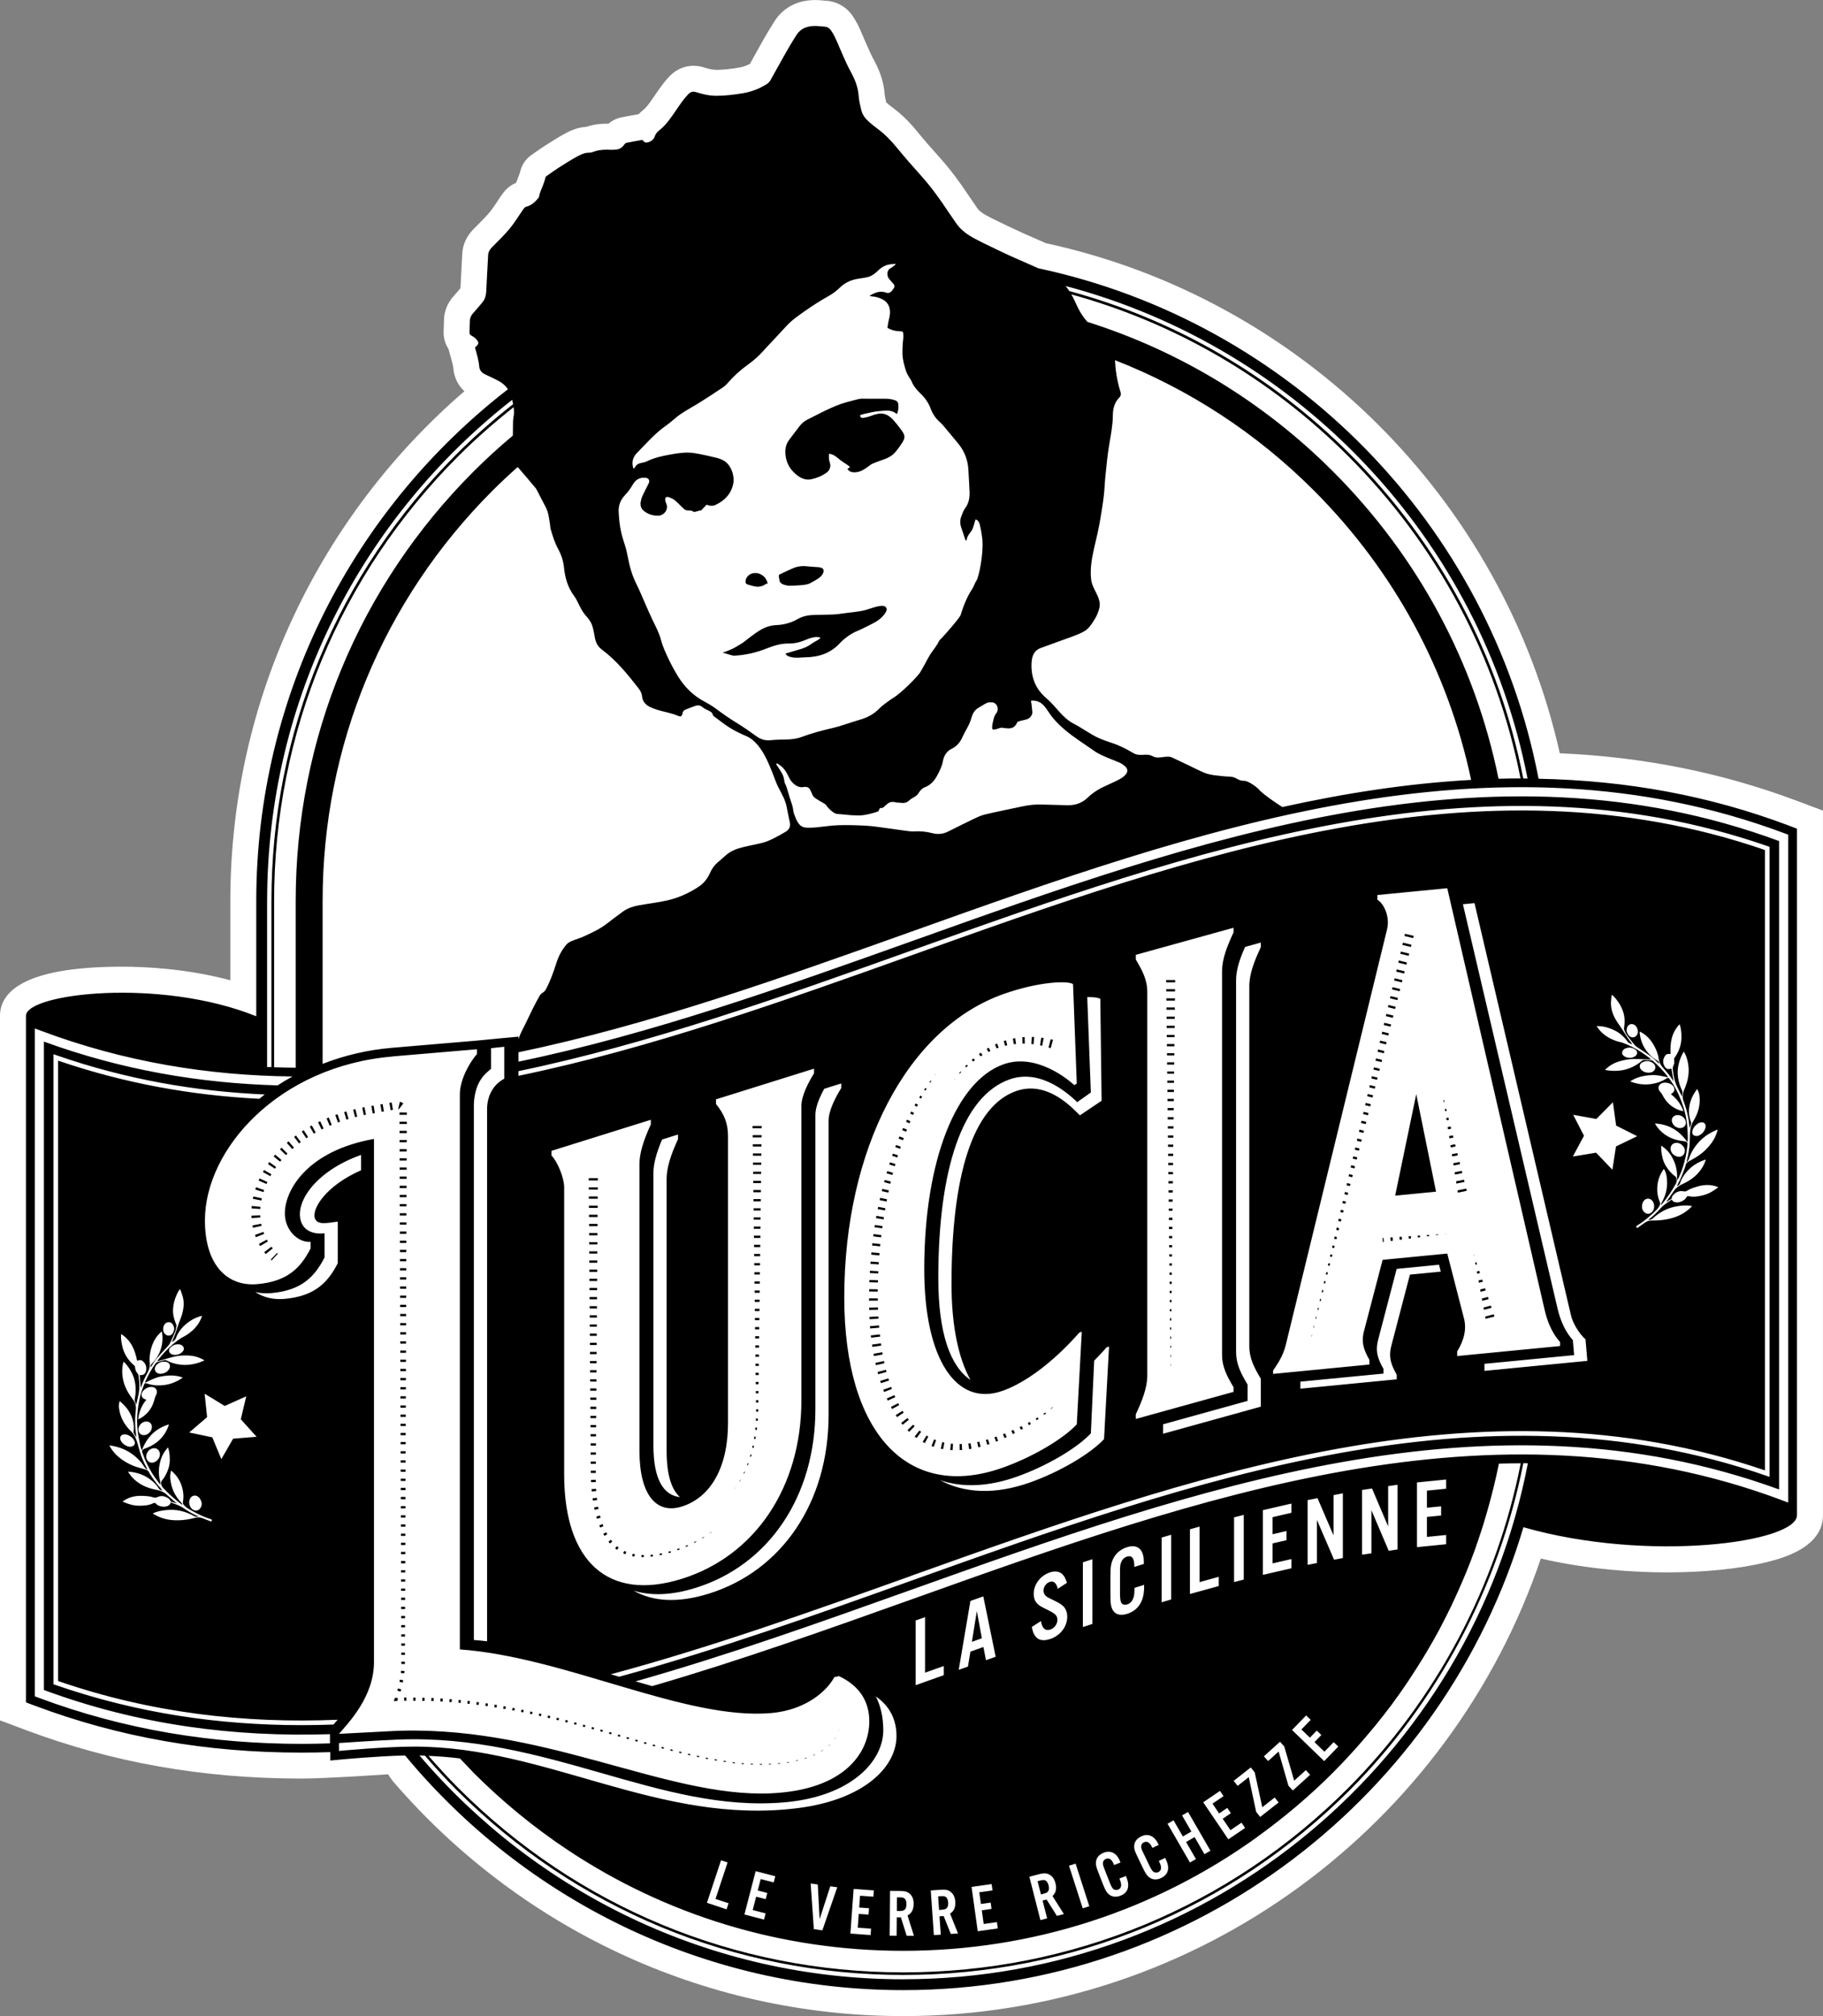 <?xml version="1.0" encoding="UTF-8"?><svg id="b" xmlns="http://www.w3.org/2000/svg" viewBox="0 0 517.62 572.31"><rect x="0" y="0" width="517.62" height="572.31" fill="#808080" stroke="none"/><g id="c"><path d="m111.72,505.82c35.07,40.69,86.95,66.49,144.75,66.49,83.97,0,155.46-54.44,181.03-129.88,13.85,3.17,26.83,3.92,35.92,3.92h0c10.49,0,20.4-1.01,27.9-2.83,4.03-.98,16.29-3.96,16.29-13.4v-200.01l-7.24-2.72c-21.51-8.07-43.68-12.52-67.48-13.56-16.24-72.22-73.5-129.1-145.93-144.8-.54-.24-1.09-.48-1.6-.7-1.65-.71-3.29-1.43-4.92-2.16-1.47-.67-2.93-1.35-4.38-2.05l-1.58-.76c-1.64-.78-3.18-1.52-4.61-2.32-1.15-.64-1.91-1.26-2.33-1.87-.33-.48-.66-.96-.99-1.44-.38-.55-.77-1.1-1.14-1.67-3.06-4.61-5.64-8.03-8.37-11.08-2.79-3.11-4.88-5.52-6.76-7.83-2.13-2.6-4.32-4.74-6.72-6.52-.64-.48-1.27-.98-1.88-1.51-.01-.01-.03-.03-.04-.04l-.09-.4c-.17-.74-.33-1.44-.36-1.88-.21-3.11-1.15-6.2-2.88-9.45-.44-.83-.88-1.65-1.27-2.5-.46-.99-.89-1.99-1.32-2.98l-.89-2.06c-.35-.82-.7-1.64-1.09-2.44-.54-1.11-1.15-2.14-1.82-3.09-1.78-2.47-4.54-3.96-7.58-4.08-.22-.01-.45-.04-.68-.06-.72-.07-1.43-.13-2.3-.13h-.02c-6.67.06-10.03,3.8-11.44,6.03-1.1,1.73-2.17,3.52-3.19,5.31-.74,1.3-1.46,2.61-2.19,3.92-.53.96-1.06,1.91-1.59,2.87-1.02.52-2.08.88-3.16,1.06-2.58.43-4.53.63-6.35.63-.92,0-1.99-.2-3.34-.63-1.09-.35-2.13-.52-3.18-.52-1.76,0-4.36.5-6.7,2.88-1.58,1.61-2.74,3.3-3.76,4.78l-.83,1.2c-1.07,1.56-1.99,2.9-2.97,3.68-.48.38-.92.78-1.31,1.2l-1.38.24c-1.19.21-2.39.42-3.59.67-1.01.21-2.31.7-3.59,1.78-.16,0-.33,0-.49,0-2.06,0-3.88.26-5.56.81l-.23.08c-2.96.2-5.18,1.43-6.43,2.12-2,1.11-3.92,2.34-5.48,3.34-.82.53-1.62,1.09-2.42,1.65-.39.27-.78.55-1.16.81-1.79,1.22-2.93,2.95-3.4,5.18-.14.44-.35.95-.56,1.49-.17.41-.34.84-.51,1.31-2.31.92-3.54,2.68-3.99,3.31-.47.66-.92,1.34-1.36,2.02-.73,1.1-1.42,2.14-2.11,2.97-.98,1.18-2.16,2.37-3.41,3.62l-1.17,1.17c-2.02,2.06-3.11,4.44-3.24,7.08-.07,1.46-.15,2.93-.23,4.39-.1,1.78-.2,3.56-.28,5.35-.62.74-1.24,1.47-1.89,2.19-2.26,2.51-2.77,5.14-2.79,6.9-.01,1.01-.06,2.02-.1,3.03-.08,1.89.41,3.65,1.37,5.1l.61,2.17c.39,1.38.73,2.57.81,3.55.21,2.45,1.34,4.65,3.1,6.31-40.66,35.07-66.45,86.94-66.45,144.72v22.49c-12.13-3.25-23.78-3.86-30.7-3.86-28.68,0-34.7,7.59-34.7,13.95v200l7.24,2.72c24.77,9.29,50.42,13.8,78.42,13.8,6.8,0,24.54-1.21,24.54-1.21,0,0,.98,1.54,1.51,2.15Z" style="fill:#fff; stroke-width:0px;"/><path d="m507.78,234.3c-22.46-8.43-45.73-12.73-70.92-13.24-13.88-72.27-70.26-129.58-142.02-144.9-.79-.36-1.58-.71-2.38-1.05-1.7-.73-3.39-1.47-5.07-2.23-1.53-.69-3.05-1.4-4.56-2.14-2.2-1.07-4.44-2.09-6.57-3.28-1.88-1.05-3.61-2.36-4.84-4.19-.72-1.06-1.46-2.1-2.17-3.16-2.36-3.57-4.85-7.03-7.71-10.22-2.38-2.65-4.73-5.33-6.99-8.1-1.61-1.97-3.37-3.75-5.41-5.26-.81-.6-1.6-1.23-2.36-1.9-1.08-.95-1.95-2.06-2.26-3.5-.28-1.28-.63-2.56-.71-3.86-.16-2.34-.95-4.45-2.03-6.48-.5-.95-1.01-1.9-1.46-2.87-.65-1.4-1.25-2.82-1.87-4.24-.46-1.05-.88-2.11-1.38-3.13-.33-.69-.73-1.37-1.17-1.99-.45-.62-1.08-.98-1.89-1.01-.87-.04-1.75-.19-2.62-.18-2.16.02-4.06.67-5.27,2.6-1.04,1.64-2.05,3.32-3.01,5.01-1.48,2.6-2.89,5.23-4.37,7.83-.24.42-.62.81-1.04,1.07-2.07,1.29-4.32,2.18-6.73,2.58-2.49.41-4.99.72-7.53.73-1.95,0-3.81-.41-5.63-.99-.96-.31-1.64-.22-2.36.51-1.28,1.31-2.28,2.83-3.31,4.32-1.47,2.13-2.87,4.33-4.94,5.96-.6.47-1.06,1.01-1.3,1.74-.26.8-.84,1.27-1.6,1.56-.89.33-1.24.24-1.9-.58-1.5.27-3.02.51-4.53.83-.28.06-.54.37-.72.62-.51.74-1.21,1.17-2.08,1.28-.56.07-1.14.09-1.71.07-1.49-.07-2.95-.04-4.39.42-.54.18-1.1.41-1.66.41-1.39-.01-2.56.59-3.69,1.22-1.73.96-3.4,2.03-5.07,3.09-1.16.74-2.26,1.57-3.4,2.35-.34.23-.28.49-.41.92-.57,2.05-1.58,3.67-1.69,5.03-.97,1.27-2.08,2.36-3.73,2.76-.3.07-.56.44-.76.72-1.28,1.81-2.41,3.74-3.82,5.44-1.54,1.86-3.3,3.54-5,5.27-.64.65-1.09,1.34-1.14,2.28-.17,3.43-.39,6.85-.54,10.28-.05,1.19-.36,2.25-1.12,3.17-.86,1.03-1.72,2.06-2.62,3.06-.54.6-.89,1.25-.9,2.07-.02,1.08-.06,2.15-.11,3.23-.02.52.13.85.65,1.11.52.26,1.03.66,1.4,1.11.67.81.57,1.25-.25,1.95-.1.08-.17.18-.24.26.51,1.83,1.05,3.59,1.21,5.45.09.99.72,1.71,1.64,2.15,1.24.59,2.5,1.16,3.72,1.8,1.16.61,2.1,1.41,2.79,2.43-43.44,33.63-71.47,86.24-71.47,145.29v32.71c-27.3-11.03-65.39-6.49-65.39-.13v194.89l2.45.92c23.92,8.97,48.73,13.34,75.83,13.34,2.64,0,5.36-.05,8.12-.14v2.39l2.72-.26c.11-.01,10.41-.99,18.53-1.18,33.72,40.67,84.61,66.61,141.44,66.61,83.13,0,153.52-55.51,176.1-131.4,35.35,10.13,77.67,4.37,77.67-3.41v-194.89l-2.45-.92Zm-74.05-13.3c-.41,0-.81-.02-1.22-.02-6.78-34.66-23.65-66.53-49.18-92.06-22.47-22.47-49.85-38.22-79.71-46.3-.32-.5-.68-.98-1.06-1.43,66.35,17.52,117.87,71.89,131.17,139.82Zm-2-.03c-2.08,0-4.16.04-6.24.09-6.68-32.84-22.8-63.03-47.04-87.27-19.84-19.84-43.69-34.2-69.7-42.42-.79-.89-1.48-1.86-2.09-2.9-.78-1.33-1.33-2.79-2.05-4.16-.13-.25-.28-.49-.42-.74,29.44,8.1,56.42,23.72,78.6,45.89,25.38,25.38,42.18,57.06,48.95,91.52Zm-138.81-32.95c.1-1.75.67-3.35,2.5-4.04,3.08-1.16,6.19-2.22,9.27-3.36,1.07-.4,2.13-.84,3.12-1.39,1.46-.82,2.27-2.27,3.12-3.63.51-.82.86-1.75,1.14-2.68.5-1.62-.06-3.11-.78-4.55-.62-1.23-1.3-2.44-1.47-3.84-.36-2.99.16-5.9.81-8.8.33-1.47.7-2.94,1.02-4.42.31-1.45.6-2.9.84-4.36.34-2.09.69-4.18.93-6.29.22-1.94.27-3.9.48-5.84.3-2.88.57-5.76,1.05-8.61.46-2.76,1.01-5.48,1.03-8.3.01-1.9.46-3.67,1.85-5.08.43-.44.51-.96.31-1.59-.32-1.02-.59-2.07-.81-3.12-.41-1.91-.65-3.84-.73-5.8,0-.03,0-.05,0-.07,20.9,8.17,40.09,20.61,56.43,36.96,22.86,22.86,38.15,51.27,44.68,82.18-17.9.99-35.79,3.76-53.61,7.71-2.2-1.44-4.43-2.92-6.36-4.65-.59-.91-3.33-2.81-4.42-2.79-1.85.04-2.22-1.12-4.07-1.19-1.54-.06-3.09-.22-4.62-.43-.93-.13-1.87-.35-2.73-.7-1.49-.62-2.91-1.38-4.37-2.07-1.58-.75-3.16-1.49-4.74-2.24-1.51-.72-3.86.54-5.32-.28-2.11-1.18-3.68.23-5.75-1.01-1.96-1.18-3.99-2.2-6.19-2.9-1.28-.41-2.54-.87-3.77-1.43-2.02-.91-4.76-2.89-6.74-3.89-3.44-1.73-5.02-4.86-7.95-7.35-3.15-2.67-4.4-6.11-4.17-10.14Zm-11.2,11.35c1.1.11,2.04,1.42,1.34,2.82-.03.06-.12.33-.27.33-.11.41-.37.52-.49.98-.19.76-.79,2.57-.52,3.53.76.25,1.77-.36,2.64-.48.36.07.73.16,1.09.16.68,0,2.49.53,3.35-1.77.63-.29,1.34-.4,2.02-.57.63-.15,1.23-.32,1.67-.83.37-.42.62-.88.57-1.45-.07-.73-.14-1.46-.23-2.2-.03-.3-.11-.59-.18-1,1.48-.12,2.69.32,3.64,1.38.52.57.97,1.21,1.39,1.85,1.22,1.88,2.75,3.46,4.45,4.91,2.81,2.4,5.64,4.1,8.66,6.24,1.65,1.18,5.05,2.37,6.91,3.16.63.27,1.23.69,1.75,1.16.7.63.78,1.43.19,2.17-.38.49-.9.9-1.44,1.22-1.69,1.03-4.98,2.25-6.65,3.31-.96.6-1.91,1.29-2.72,2.08-1.62,1.59-3.54,2.25-5.75,2.21-2.49-.05-4.97-.12-7.45-.2-1.86-.06-3.68.16-5.5.55-3.54.77-7.1,1.45-10.62,2.3-1.32.32-2.56.98-3.8,1.57-2.21,1.05-4.39,2.18-6.59,3.26-1.44.72-2.95.85-4.5.44-1.7-.45-3.43-.59-5.19-.5-.86.05-1.74-.1-2.6-.21-1.63-.21-3.25-.47-4.88-.68-1.99-.26-3.98-.59-5.99-.71-2.65-.15-5.31-.23-7.96-.15-2.17.07-4.34.44-6.51.63-.9.08-1.82.11-2.72.05-2-.15-2.62-1.95-3.32-3.75-.35-.91-.25-1.59-.55-2.51-.56-1.72-1.12-3.48-1.62-5.21-.17-.57-.6-1.19-.65-1.79-.13-1.4-.74-2.36-1.47-3.47-.29-.43-.57-.86-.85-1.29.07-.07.15-.15.22-.22.39.17.4.23.75.46,1.34.86,2.07,2.24,2.78,3.73.58,1.23,2.2,2.85,3.94,2.55.91-.16,1.59-.02,2,.82.18.36.37.72.5,1.1.21.61.62,1.03,1.13,1.36,1.78,1.16,2.66,1.39,3.03,2.04s2.07,2.27,2.93,2.29c1.32.11,2.64.25,3.96.36.74.06,1.48.05,2.22.09,1.9-.02,4.46-.76,5.59-1.19.26-.44.2-1.11,1.03-.94.14.03.34-.17.49-.29.33-.27.66-.56.98-.85.83-.73,1.75-.67,2.69-.4.98-.08,2.32.6,3.57-.62,1.02-.93,1.96-.95,2.69-2.14.42-.69.93-1.28,1.74-1.59,1.5-.57,2.56-1.66,3.34-3.06.76-1.38,1.49-2.76,1.78-4.35.28-1.55,1.04-2.82,2.54-3.54,1.42-.69,2.35-1.82,2.99-3.26.56-1.25,1.3-2.42,1.89-3.66.33-.69.55-1.44.78-2.17.34-1.05.88-1.94,1.88-2.5.81-.46,1.57-1.01,2.42-1.4.43-.19.99-.17,1.48-.13Zm-104.2-58.91c.83-.84,1.51-1.78,2.1-2.82.71-1.26,1.77-2.11,3.34-2.02.13,0,.27-.01.4.01.95.18,1.22.85.77,1.71-.62,1.18-1.22,2.38-1.78,3.59-.23.51-.36,1.08-.45,1.64-.14.96.15,1.85.9,2.45,1.25.99,2.69,1.45,4.32,1.35,1.34-.08,2.81-1.69,2.07-3.4-.11-.25-.22-.5-.27-.76-.17-1.01.22-1.36,1.17-1.01.56.21,1.13.48,1.58.86.89.76,1.68,1.65,2.55,2.44.84.76,1.82.09,2.72.78.3.23,1.79-.51,2.15-.37.05-.15,1.57-1.61,1.54-1.64.89.36,1.77.44,2.63.02,2.52-1.22,4.32-3.08,4.92-5.89.48-2.25-.57-5.49-2.74-6.68-.64-.35-1.35-.61-2.06-.78-2.09-.48-4.18-1-6.3-1.32-2.24-.34-4.48-.01-6.71.4-2.29.42-4.55.88-6.65,1.92-.47.23-1.02.36-1.54.45-.85.15-1.52.49-1.91,1.3-.05.11-.17.2-.26.29-.02.02-.06,0-.16.01-.57-1.64-.21-3.16.95-4.35,2.71-2.75,5.23-5.7,8.45-7.92,1.38-.95,2.56-2.19,3.94-3.13,1.8-1.22,3.74-2.24,5.59-3.4,2.22-1.39,4.4-2.83,6.58-4.29.52-.35.97-.83,1.39-1.31,1.67-1.9,3.54-3.6,5.59-5.06,1.68-1.2,3.19-2.56,4.56-4.1.69-.78,1.41-1.53,2.12-2.29,1.42-1.52,2.85-3.04,4.26-4.57,1.56-1.71,3.44-2.99,5.31-4.31,2.2-1.56,4.47-2.98,6.81-4.3,1.12-.63,2.13-1.39,3.05-2.3,1.54-1.52,3.43-2.31,5.56-2.58.7-.09,1.39-.23,2.08-.36,1.32-.24,2.3-1.02,3.24-1.92.98-.94,2.12-1.63,3.52-1.77.49-.05.97-.17,1.53-.09-.15.14-.28.3-.44.42-.35.27-.68.57-1.06.76-1.16.58-1.15,2.22-.37,3.13.35.41.7.81,1.06,1.21.52.57.53.97.05,1.58-.1.13-.19.27-.29.41-.46.62-1.04.87-1.75.61-1.69-.61-3.12-.02-4.71.91.38.09.58.17.78.18,1.03.05,1.98.37,2.89.81,1.71.83,2.47,2.59,2.07,4.79-.1.56-.27,1.11-.38,1.67-.1.52-.16,1.05-.25,1.64,1.04.63,2.18.94,3.35.96,1.18.02,1.1.19,1.16,1.06.06.82-.12,1.66-.17,2.49-.05.94-.1,1.87-.08,2.81.04,1.73.51,3.38,1.04,5.01.23.7.72,1.5,1.08,2.04.22.37.36.55.44.75.55,1.41,1.51,2.51,2.58,3.54,1.25,1.2,2.24,2.59,2.85,4.22.56,1.51,1.39,2.79,2.62,3.87.87.77,1.58,1.73,2.34,2.63.98,1.15,1.95,2.31,2.9,3.48,1.79,2.21,2.75,4.73,2.88,7.58.09,2.05.26,4.09.33,6.13.06,1.66-.22,3.23-1.26,4.63-.51.68-.79,1.55-1.1,2.36-.41,1.07-.35,2.17.03,3.25.4,1.17.79,2.33,1.18,3.5.11,0,.21.01.31.02.07-1.2.91-1.96,1.49-2.87.17-.28.29-.6.39-.91.23-.71.43-1.42.65-2.17.79.24,1.03.83,1.18,1.38.28,1.06.48,2.15.62,3.24.62,3.24-.3,9.35-1.3,12.32-.19.33-.36.6-.5.88-.35.69-.61,1.43-1.03,2.07-1.52,2.3-2.45,4.84-3.27,7.44-1.05,1.63-4.3,5.31-5.4,6.46-.23.26-.55.47-.68.77-.62,1.36-1.63,2.45-2.42,3.68-.51.79-.93,1.63-1.38,2.45-.52.94-1.02,1.89-1.58,2.8-.56.92-5.43,6.06-8.08,7.47-1.17.9-2.46,1.68-3.48,2.73-1.58,1.62-3.44,2.6-5.58,3.2-2.55.72-5.03,1.71-7.6,2.31-3.04.71-6.05,1.5-8.97,2.59-1.36.51-2.8.66-4.25.69-1.51.03-3.02.05-4.52.21-1.5.15-2.76-.26-3.96-1.12-1.83-1.3-3.66-2.62-5.58-3.78-2.13-1.29-4.15-2.73-6.15-4.21-.97-.72-2.03-1.32-3.09-1.89-3.18-1.68-5.61-4.14-7.48-7.16-1.5-2.43-2.78-4.98-3.88-7.61-.34-.8-.65-1.63-.86-2.47-.53-2.11-1.55-3.99-2.48-5.92-.67-1.39-1.28-2.8-1.9-4.21-.9-2.02-1.72-4.09-2.71-6.06-1.25-2.49-1.95-5.12-2.45-7.85-.28-1.54-.74-3.06-1.23-4.56-.85-2.58-1.18-5.23-1.32-7.92-.1-1.93.55-3.55,1.89-4.91Zm-30.34-7.68c1.63,1.88,3.23,3.78,4.83,5.68.15.18.28.38.39.59.59,1.13,1.19,2.26,1.76,3.4.47.93,1.03,1.84,1.33,2.82.35,1.15.47,2.37.68,3.56.07.43.05.88.17,1.3.56,1.97,1.17,3.92,2.15,5.74.89,1.63,1.46,3.35,1.65,5.24.29,2.86,1.06,5.6,2.82,7.99.67.91,1.16,1.96,1.65,2.99.54,1.14,1.22,2.14,2.07,3.08.57.64,1.09,1.39,1.39,2.19.39,1.06.59,2.21.78,3.33.25,1.46.69,2.69,1.99,3.66,4.11,3.06,7.32,7.01,10.45,11.02.52.67.93,1.41,1.01,2.27.13,1.46.98,2.41,2.22,3.03.69.34,1.42.61,2.16.84,1.95.61,4,.88,5.9,1.72.71.31,1.06.1,1.2-.68.1-.56.34-.92.87-1.12.94-.35,1.87-.76,2.82-1.07.69-.23,1.35-.18,1.97.36.47.41,1.08.66,1.64.95.57.29,1.18.52,1.32,1.27.03.14.17.29.3.39,1.52,1.11,2.98,2.31,4.58,3.3,1.42.88,2.94,1.62,4.49,2.27,1.36.57,2.4,1.45,3.32,2.54,1.99,2.35,3.11,5.16,4.25,7.96.52,1.27.92,2.6,1.53,3.83.96,1.92,2.12,3.74,2.51,5.91.27,1.45.59,2.9.89,4.35.24,1.18-.22,2.05-1.22,2.64-1.16.68-2.33,1.34-3.53,1.93-.93.46-1.9.89-2.89,1.15-2.05.53-4.14.87-6.19,1.41-1.56.41-3.05,1.05-4.3,2.13-.86.75-1.72,1.51-2.58,2.26-.87.77-1.47,1.72-1.95,2.78-.33.73-.74,1.43-1.23,2.07-1.02,1.34-2.42,2.18-3.88,3-2.25,1.26-4.63,2.2-7.11,2.76-2.62.59-5.31.89-7.95,1.37-1.59.29-3.15.76-4.48,1.72-1.61,1.15-3.19,2.36-4.76,3.57-1.91,1.46-4.08,2.47-6.24,3.46-1.22.56-2.53.91-3.76,1.45-.54.23-1.09.59-1.46,1.04-1.21,1.46-2.1,3.11-2.69,4.93-.84,2.59-1.71,5.16-3,7.58-.23.43-.46.76-.91,1.02-.39.22-.75.59-.97.99-.71,1.26-1.38,2.54-2.02,3.83-.94,1.89-1.81,3.83-2.79,5.7-.45.87-.84,1.75-1.15,2.65v-.66l-1.57.15h0s-2.39.23-2.39.23h-.09s-7.93.76-7.93.76l-24,2.04c-6.87.58-13.44,2.15-19.63,4.55v-46.2c0-44.03,17.15-85.43,48.29-116.57,2.31-2.31,4.69-4.51,7.11-6.66.06.08.11.16.18.24Zm45.88,292.2c-4.63-.5-7.53-4.96-7.53-14.7v-77.36c0-2.46.82-5.61,2.46-9.44l4.52-1.42v1.32c-2.16,4.63-3.23,8.35-3.23,11.17v77.36c0,6.74,1.39,10.94,3.78,13.06Zm4.51,25.75c20.66-6.46,33.95-25.86,33.95-50.71v-83.56c0-2.21,1.21-5.03,2.52-7.39l4.82-1.51v1.32c-1.62,2.58-3.59,6.39-3.59,9.22v83.56c0,24.84-13.29,44.25-33.95,50.71-8.68,2.72-15.92,2.33-21.42-.84,4.9,1.55,10.84,1.34,17.67-.8Zm61.02-3.36c79.46-28.37,161.62-57.7,242.55-29.97v-176.11c-80.64-27.84-162.72,1.47-242.11,29.82-36.82,13.15-74.22,26.49-111.81,34.28v-1.33c37.43-7.77,74.69-21.07,111.37-34.16,79.74-28.47,162.2-57.91,243.41-29.67l.44.15v178.86l-.86-.3c-80.77-28.09-163.02,1.27-242.55,29.67-27.47,9.81-55.25,19.72-83.2,27.36-.79-.23-1.59-.46-2.4-.69,28.6-7.7,57.06-17.85,85.17-27.89Zm50.12-164.32c1.9-.04,3.22.16,3.71.5l.37,28.92-6.16,4.14c-1.77-1.63-9.06-10.18-18.26-6.84-12.15,4.42-18.2,23.85-18.2,54.72,0,11.83,1.97,21.14,5.39,27.23-5.71-3.83-9.14-13.22-9.14-28.87,0-30.86,6.77-51.69,20.26-56.45,9.23-3.25,17.41,4.83,19.19,6.46l3.86-2.73-1.02-27.1Zm5.48,99.44l.71-.25-1.42,26.28c-3.91,4.2-12.6,9.33-21.12,12.34-9.85,3.47-18.49,3.06-25.49-.7,6.26,2.15,13.58,1.94,21.75-.94,8.52-3,17.22-8.14,21.12-12.34l.94-20.63c1.83-1.84,3.08-3.27,3.52-3.77Zm36.78,1.3v-105.48c0-3.09,1.09-6.21,2.56-9.51l4.46-1.24v1.32c-1.81,3.89-3.26,7.49-3.26,11.07v102.17c0,3.58,1.45,6.19,3.26,9.26v7.93l-27.75,7.69v-2.68l24-6.65v-4.62c-1.81-3.07-3.26-5.68-3.26-9.26Zm40.35-3.51l5.25-20.08,12.02-1.18.51,1.96-8.77.85-5.25,20.08c-.94,3.48,0,5.65,1.5,8.32v1.32l-27.35,2.66v-2l23.6-2.29v-1.32c-1.5-2.68-2.44-4.84-1.5-8.32Zm55.35-63.82l6.59,1.18,4.71-4.75.91,6.63,5.98,3.01-6.02,2.91-1.02,6.61-4.63-4.83-6.6,1.08,3.16-5.9-3.07-5.95Zm16.7-20.2c-.42-.58-.87-1.13-1.27-1.73-.61-.91-1.17-1.84-1.77-2.75-.47-.72-1.01-1.41-1.45-2.16-.92-1.54-1.52-3.2-1.47-5.03.02-.71.13-1.41.2-2.12.03-.01.07-.02.1-.03.16.13.35.24.49.39.29.32.56.65.83.98.84,1.06,1.47,2.24,1.88,3.52.48,1.49.45,3.02.21,4.55-.02.14-.02.32.04.44.22.49.42,1.02.73,1.45.69.96,1.44,1.88,2.18,2.79.36.45.85.75,1.34,1.06,1.19.77,2.38,1.56,3.53,2.4.62.46,1.15,1.04,1.73,1.56.14.13.28.25.43.38,0-.39-.14-.65-.46-.84-.89-.53-1.7-1.16-2.41-1.93-1.52-1.65-2.37-3.6-2.65-5.82-.02-.16-.01-.33-.02-.5.1.01.13,0,.15.02.07.03.13.06.19.09,1.28.69,2.32,1.65,3.13,2.84,1.02,1.49,1.72,3.13,1.98,4.94.12.87.53,1.61,1.1,2.25,1.05,1.2,2.12,2.38,2.94,3.76.02.03.05.04.12.09-.2-1.22-.39-2.39-.59-3.56-.84.37-1.54.18-1.96-.61-.51-.95-.5-1.91.08-2.86.34-.55.82-.74,1.44-.65.08.01.17.01.2.02-.16-3.14.26-6.05,2.56-8.45.04.09.06.13.07.16.32.92.39,1.88.45,2.84.14,2.45-.57,4.64-2.01,6.61-.07.1-.1.27-.08.39.11.64.1,1.27-.21,1.85-.17.32-.19.64-.14.98.02.11.03.22.04.34.13,1.35.39,2.68.91,3.93.44,1.08,1,2.1,1.52,3.15.03.06.09.11.15.18.05-.42.09-.79.12-1.17,0-.08-.02-.16-.05-.23-.28-.72-.62-1.43-.83-2.17-.5-1.77-.66-3.57-.23-5.4.28-1.18.67-2.32,1.29-3.36.06-.11.15-.2.24-.32.14.28.27.5.37.73.1.22.2.45.29.68.86,2.42.9,4.87.18,7.32-.24.81-.55,1.6-.88,2.38-.29.69-.4,1.42-.29,2.12.1.67.41,1.3.62,1.95.61,1.84,1.05,3.72,1.21,5.66.02.26.11.52.18.82.14-.48.27-.9.38-1.32.03-.1,0-.22-.05-.32-.45-1.1-.64-2.25-.58-3.42.09-1.99.78-3.79,1.91-5.42.12-.18.25-.36.39-.57.4.62.59,1.26.67,1.93.31,2.56-.35,4.9-1.67,7.06-.7,1.14-.97,2.37-1.03,3.67-.04.88-.01,1.76-.07,2.63-.1,1.63-.35,3.25-.75,4.84-.05.18-.05.36-.08.55.04.02.08.03.12.05.14-.25.31-.49.42-.75.23-.55.39-1.14.66-1.68,1.44-2.87,3.62-4.99,6.53-6.35.33-.15.66-.29,1-.44.01.08.02.11.02.14,0,.06-.03.12-.04.18-.35,1.24-.89,2.39-1.64,3.44-.99,1.38-2.19,2.55-3.56,3.52-.86.61-1.8,1.12-2.72,1.64-.56.31-1.08.63-1.14,1.35,0,.06-.03.12-.05.18-.58,1.66-1.18,3.31-2.05,4.86-.13.24-.22.5-.32.76.63-.36.76-.48.88-.88.24-.86.69-1.62,1.2-2.34,1.48-2.1,3.49-3.48,5.9-4.28.04-.01.09,0,.2.01-.22.55-.39,1.09-.65,1.58-1.3,2.48-3.38,4.13-5.87,5.26-.95.43-1.78.94-2.39,1.78-.71.99-1.39,2-2.09,2.99-.05.08-.16.12-.24.18.05.03.1.07.14.1.45-.27.91-.53,1.36-.81.04-.02.08-.08.07-.12-.03-.51.29-.85.61-1.16.76-.74,1.7-1.07,2.72-.86.43.09.71.03,1.05-.18.92-.57,1.95-.89,2.98-1.19,1.73-.5,3.46-.59,5.2-.03.21.07.41.15.64.23-.08.08-.12.13-.16.16-1.25.95-2.57,1.74-4.11,2.13-1.32.33-2.64.57-4,.29-.36-.07-.59-.08-.8.34-.28.55-.83.89-1.41,1.14-.53.22-1.09.35-1.68.22-.44-.1-.84-.26-1.01-.77-1.08.75-2.18,1.38-3.05,2.33-1.08,1.19-2.18,2.35-3.49,3.31-.04.03-.09.06-.13.08.03.03.06.05.08.08.38-.04.75-.06,1.06-.35,1.05-.99,2.23-1.8,3.51-2.44,1.2-.6,2.48-.95,3.8-1.15,1.23-.18,2.46-.29,3.69-.05.08.02.16.04.24.07-.03.06-.03.08-.05.09-1.32,1.34-2.84,2.34-4.62,2.97-2.13.76-4.32,1.04-6.57,1.01-.7-.01-1.41.1-2.02.53-.66.47-1.31.94-1.98,1.4-.16.11-.33.33-.52.02-.15-.25-.11-.32.2-.52.42-.26.83-.52,1.23-.8,1.41-.99,2.69-2.14,3.94-3.32.51-.49.97-1.02,1.27-1.68.15-.33.13-.58,0-.89-.68-1.54-.86-3.16-.68-4.81.17-1.58.75-3.03,1.65-4.35.05-.07.11-.13.19-.22.39.65.63,1.3.74,1.99.44,2.65,0,5.14-1.33,7.48-.12.2-.18.44-.26.66.03.02.06.04.09.05.1-.11.21-.2.31-.32,1.44-1.74,2.69-3.6,3.79-5.58.29-.52.42-1.02.25-1.6-.06-.22-.14-.38-.33-.52-1.11-.82-2-1.83-2.72-3.01-.78-1.29-1.11-2.72-1.28-4.19-.06-.49-.01-.98-.02-1.48.04-.03.08-.05.11-.08.07.07.13.16.22.22.97.67,1.79,1.51,2.41,2.5,1.17,1.87,1.81,3.9,1.75,6.13,0,.26.05.52.08.79.04,0,.08,0,.12,0,.15-.31.3-.62.44-.93.8-1.82,1.41-3.71,1.82-5.66.23-1.1.37-2.22.49-3.33.07-.66-.19-.88-.86-.97-.62-.08-1.24-.15-1.84-.29-2.69-.62-4.82-2.07-6.34-4.39-.06-.09-.09-.21-.15-.37,3.97.24,6.93,2.06,9.16,5.28.05-.34.15-.64.14-.93-.03-1.1-.07-2.2-.15-3.3-.14-1.93-.52-3.83-1.1-5.68-.72-2.28-1.66-4.46-2.93-6.49-.35-.55-.74-1.08-1.11-1.62-.14-.21-.32-.3-.57-.15-.19.12-.4.21-.59.33-1.3.8-2.73,1.22-4.22,1.4-1.93.23-3.81-.04-5.68-.77.08-.07.13-.12.18-.15,1.82-1.18,3.87-1.56,5.99-1.66,1.36-.06,2.68.25,4,.53.16.04.33.04.55.07-.06-.13-.09-.2-.13-.25-1.25-1.57-2.59-3.06-4.13-4.35-.12-.1-.28-.19-.43-.2-.74-.04-1.49-.07-2.23-.08-.14,0-.31.06-.42.15-.27.2-.5.45-.77.64-2.54,1.85-5.38,2.55-8.48,2.22-.41-.04-.81-.12-1.22-.18,0-.04-.01-.07-.02-.11.32-.28.64-.57.97-.83,1.01-.79,2.17-1.29,3.41-1.62,1.19-.32,2.4-.53,3.63-.56,1-.02,2,.05,3,.08.56.02,1.12.04,1.68.06.08,0,.15,0,.3-.02-.14-.14-.22-.24-.32-.32-1.64-1.29-3.38-2.42-5.24-3.35-.78-.39-1.6-.72-2.42-1.03-.53-.2-1.11-.27-1.65-.45-2.01-.67-3.79-1.69-5.14-3.37-.22-.28-.42-.58-.64-.89.08-.03.11-.05.14-.05.11,0,.23-.01.34,0,1.77.07,3.42.58,4.97,1.42,1.34.73,2.45,1.74,3.32,3,.32.47.84.54,1.29.76-.01-.09-.05-.15-.09-.21Zm-1.51-3.53c.02-.21.01-.59.11-.95.27-1.02,1.34-1.39,2.21-.78.64.45,1.03,1.54.83,2.29-.31,1.14-1.48,1.57-2.33.84-.38-.32-.63-.75-.81-1.4Zm21.26,25.86c.67-.05,1.18.42,1.18,1.08,0,1.17-1.07,2.47-2.29,2.81-.26-.02-.53,0-.79-.06-.42-.09-.74-.55-.72-.98.06-1.03.62-1.77,1.41-2.37.36-.27.76-.44,1.21-.48Zm-16.43,22.34c.67-.87,1.76-.9,2.47-.05.68.82.7,2.18.05,3.02-.51.66-1.37.86-2.01.44-.49-.32-.8-.78-.92-1.24-.17-.77.02-1.65.43-2.18Zm9.52-16.51c.95.07,1.92.89,2.14,1.81.26,1.08-.46,2.11-1.51,2.15-.95.03-2.23-.7-2.44-1.87-.27-1.24.55-2.18,1.82-2.09Zm1.79-8.96c-.33-.08-.59-.12-.83-.2-2.33-.73-4.01-2.22-5.11-4.39-.17-.34-.41-.65-.67-.94-.78-.87-.59-1.96.44-2.42,1-.44,2.57-.06,3.26.8.53.67.45,1.43-.21,1.97-.14.11-.29.21-.46.32,1.66,1.24,2.84,2.82,3.58,4.85Zm.64,2.88c.19.92-.28,1.64-1.19,1.85-1.14.26-2.45-.61-2.72-1.79-.17-.72.17-1.41.85-1.71,1.21-.54,2.79.31,3.07,1.65Zm-12.2-16.85c.96-.4,1.93-.37,2.82.22,1.08.71,1.02,2.02-.11,2.58-.14.07-.29.1-.46.16-1,.15-1.95-.02-2.69-.79-.7-.74-.49-1.77.44-2.16Zm-5.66-3.26c.28-.45.7-.63,1.18-.75.82-.21,1.59-.05,2.29.39.76.48.79,1.38.09,1.92-.91.71-2.5.66-3.36-.11-.46-.4-.52-.95-.2-1.46Zm-10.59,81.97l.52,6.11-29.22,2.84v-2l25.47-2.47-.36-4.25c-1.87-2.08-3.37-4.94-4.31-8.8l-26.91-114.94,3.29-.32,27.36,116.89c.47,2.22,2.26,5.23,4.15,6.94Zm-307.01-83.06v9.08c-2.83,1.45-4.88,4.53-4.88,8.67v151.02c-1.25-.14-2.5-.27-3.75-.36v-152.29c.37-6.41,3.24-8.46,4.88-9.85v-5.86l3.75-.4Zm2.6-178.51c-.09.39-.1.8-.11,1.21-.02,1.27-.03,2.54-.05,3.81-3.83,3.21-7.56,6.59-11.13,10.17-32.58,32.58-50.53,75.91-50.53,121.98v47.29c-2.06-.02-4.1-.06-6.13-.13v-47.16c0-47.72,18.58-92.57,52.32-126.32,4.99-4.98,10.24-9.59,15.69-13.89.14,1,.16,2.01-.08,3.05Zm-69.93,137.16c0-57.75,27.28-109.2,69.58-142.29.1.41.18.82.26,1.23-5.59,4.39-10.97,9.1-16.07,14.2-33.88,33.89-52.55,78.94-52.55,126.86v47.14c-.41-.01-.82,0-1.23-.03v-47.12Zm17.84,239.1c-2.67.09-5.34.14-8.01.14-25.02,0-50.04-3.83-74.96-13.18l-.84-.32v-189.59l1.75.66c23.71,8.89,47.56,12.72,71.43,12.98-1.47.8-2.88,1.64-4.24,2.53-22.15-.63-44.29-4.38-66.35-12.43v184.06c26.95,9.97,54.08,13.41,81.22,12.54v2.61Zm1.01-5.34c-3.02.11-6.03.17-9.05.17-23.38,0-46.75-3.36-70.02-11.45l-.44-.15v-178.86l.86.3c19.64,6.83,39.36,10.26,59.12,11.13-.52.4-1.04.81-1.55,1.23-19.08-.97-38.14-4.33-57.13-10.84v176.11c26.35,9.1,52.85,12.09,79.37,11-.41.49-.8.94-1.16,1.35Zm-21.84-81.69l-6.67.54-3.34,5.8-2.57-6.18-6.55-1.38,5.08-4.36-.71-6.65,5.71,3.48,6.11-2.73-1.55,6.51,4.49,4.97Zm-16.72,22.52c-1.49-.61-2.85-1.48-4.18-2.37-1.07-.72-2.29-1.06-3.52-1.53-.04.54-.39.79-.79.99-.54.27-1.11.28-1.68.19-.62-.1-1.24-.29-1.64-.77-.31-.36-.52-.3-.86-.14-1.25.6-2.59.68-3.96.68-1.59,0-3.06-.45-4.5-1.08-.05-.02-.1-.06-.2-.12.21-.14.38-.27.57-.38,1.55-.96,3.25-1.29,5.05-1.22,1.07.04,2.15.11,3.18.44.38.12.67.11,1.06-.08.94-.46,1.94-.36,2.85.18.38.22.78.47.87.98,0,.04.06.09.1.1.5.16,1.01.3,1.51.46.04-.05.08-.09.11-.13-.09-.04-.2-.05-.28-.12-.92-.8-1.82-1.61-2.75-2.4-.79-.67-1.72-.97-2.74-1.16-2.69-.5-5.11-1.6-6.96-3.7-.37-.42-.66-.9-1.01-1.38.1-.03.15-.06.19-.06,2.54.2,4.82,1.05,6.76,2.74.67.58,1.28,1.2,1.73,1.98.21.36.36.45,1.06.65-.16-.22-.31-.46-.49-.66-1.21-1.29-2.19-2.75-3.15-4.22-.03-.05-.07-.1-.09-.16-.23-.68-.81-.87-1.43-1.04-1.02-.28-2.05-.55-3.04-.94-1.57-.62-3.01-1.47-4.3-2.57-.98-.84-1.79-1.82-2.42-2.95-.03-.05-.06-.11-.08-.16-.01-.03,0-.06-.02-.14.37.06.73.12,1.08.19,3.15.62,5.78,2.15,7.87,4.6.39.46.69.99,1.05,1.47.17.23.39.42.59.62.04-.03.07-.05.11-.08-.07-.17-.12-.35-.2-.51-.78-1.44-1.4-2.95-1.89-4.51-.26-.84-.45-1.7-.7-2.54-.37-1.24-.93-2.37-1.88-3.31-1.8-1.78-3-3.89-3.32-6.45-.08-.68-.05-1.34.19-2.04.19.17.36.32.52.46,1.49,1.31,2.59,2.89,3.16,4.81.33,1.13.43,2.29.26,3.46-.02.11-.02.24.03.33.21.38.43.76.69,1.19,0-.31.02-.58-.02-.84-.31-1.92-.33-3.85-.18-5.78.05-.68.2-1.38.13-2.05-.07-.71-.35-1.39-.8-1.99-.51-.68-1-1.37-1.43-2.1-1.29-2.21-1.84-4.6-1.59-7.15.02-.24.07-.49.12-.73.05-.25.12-.5.19-.8.12.1.23.17.31.26.86.87,1.51,1.87,2.06,2.95.86,1.67,1.13,3.45,1.08,5.29-.02.77-.18,1.54-.28,2.31,0,.08-.02.17,0,.24.12.36.25.71.4,1.1.04-.08.09-.14.1-.21.25-1.14.54-2.27.72-3.42.2-1.34.13-2.69-.06-4.04-.02-.11-.03-.22-.04-.33-.03-.34-.13-.65-.37-.91-.45-.49-.61-1.1-.65-1.75,0-.12-.08-.28-.17-.36-1.87-1.57-3.09-3.52-3.54-5.93-.18-.95-.34-1.89-.25-2.86,0-.04.01-.08.03-.18,2.81,1.78,3.92,4.5,4.52,7.58.03,0,.11-.03.19-.06.58-.24,1.09-.17,1.55.28.79.77,1.03,1.71.76,2.75-.22.86-.86,1.22-1.76,1.06.09,1.19.19,2.37.29,3.6.05-.06.08-.09.09-.12.47-1.53,1.22-2.94,1.95-4.35.4-.77.61-1.58.53-2.45-.18-1.82.1-3.57.74-5.27.51-1.35,1.28-2.53,2.36-3.51.05-.05.11-.09.17-.14.02-.02.05-.02.15-.06.04.17.08.33.1.49.27,2.22-.09,4.31-1.17,6.28-.5.91-1.14,1.72-1.87,2.45-.26.26-.34.55-.24.93.11-.16.22-.32.32-.47.43-.65.81-1.34,1.3-1.93.91-1.09,1.87-2.14,2.85-3.17.4-.42.8-.83,1.05-1.35.5-1.07,1.01-2.14,1.45-3.24.2-.5.26-1.05.36-1.58.03-.14-.01-.3-.07-.44-.6-1.43-1-2.91-.89-4.47.09-1.34.43-2.64.98-3.87.18-.39.36-.78.57-1.15.1-.18.25-.33.38-.49.04,0,.07,0,.1,0,.24.67.51,1.33.7,2.01.49,1.76.3,3.51-.22,5.23-.25.83-.6,1.62-.89,2.44-.36,1.03-.69,2.07-1.06,3.1-.24.67-.54,1.32-.82,1.98-.03.06-.04.13-.04.22.38-.32.87-.52,1.07-1.05.54-1.43,1.37-2.67,2.5-3.71,1.3-1.19,2.77-2.09,4.48-2.58.11-.03.22-.05.33-.08.03,0,.06,0,.15.02-.14.35-.26.69-.41,1.01-.9,1.95-2.39,3.37-4.18,4.5-.48.31-1.03.52-1.5.84-.72.49-1.44,1.01-2.11,1.58-1.58,1.35-3,2.87-4.28,4.51-.08.1-.13.22-.23.39.14-.03.22-.03.29-.05.54-.15,1.08-.31,1.62-.46.96-.27,1.92-.58,2.89-.8,1.2-.27,2.42-.36,3.66-.33,1.28.03,2.52.23,3.7.76.39.17.76.38,1.15.57,0,.04,0,.07,0,.11-.38.16-.75.33-1.14.47-2.94,1.06-5.86,1.07-8.77-.12-.31-.13-.59-.31-.9-.44-.13-.06-.31-.08-.44-.04-.72.19-1.44.39-2.15.61-.14.04-.28.17-.37.29-1.18,1.63-2.13,3.39-2.96,5.22-.03.06-.03.13-.06.27.21-.08.37-.13.52-.2,1.21-.59,2.42-1.21,3.76-1.48,2.08-.41,4.16-.54,6.21.17.06.02.12.06.21.11-1.64,1.16-3.4,1.87-5.33,2.11-1.49.19-2.98.12-4.43-.34-.21-.07-.44-.11-.65-.18-.28-.09-.43.04-.52.28-.23.61-.49,1.22-.69,1.84-.74,2.28-1.13,4.62-1.28,7-.12,1.94-.03,3.86.3,5.78.19,1.09.41,2.17.65,3.24.06.29.23.56.36.87,1.39-3.66,3.83-6.14,7.62-7.33-.02.18-.02.29-.06.4-.92,2.61-2.64,4.53-5.1,5.78-.55.28-1.14.5-1.72.73-.63.24-.83.52-.6,1.14.39,1.05.79,2.11,1.28,3.12.86,1.79,1.91,3.48,3.12,5.05.21.27.43.53.65.8.04-.01.07-.02.11-.04-.04-.26-.04-.53-.11-.78-.59-2.15-.45-4.28.23-6.37.36-1.12.96-2.12,1.74-3.01.07-.08.11-.18.16-.26.04.02.09.04.13.05.12.48.28.95.34,1.44.19,1.47.22,2.94-.23,4.38-.41,1.31-1.03,2.51-1.91,3.57-.15.18-.18.35-.19.58-.03.61.22,1.06.63,1.5,1.54,1.65,3.21,3.16,5.02,4.5.12.09.25.16.37.23.02-.02.05-.05.07-.07-.14-.19-.25-.41-.41-.57-1.86-1.95-2.88-4.26-3.09-6.94-.05-.69.03-1.38.24-2.11.1.07.18.11.24.16,1.18,1.07,2.1,2.34,2.64,3.83.57,1.55.78,3.18.49,4.83-.06.34-.02.59.21.87.45.57,1.02.97,1.64,1.32,1.49.85,3.01,1.65,4.62,2.27.46.18.92.33,1.39.48.35.11.4.18.32.46-.11.35-.33.18-.51.11-.75-.29-1.5-.59-2.26-.88-.69-.27-1.41-.21-2.08-.03-2.18.57-4.37.82-6.62.6-1.89-.19-3.6-.8-5.2-1.78-.02-.01-.03-.03-.07-.08.08-.04.15-.09.22-.12,1.14-.52,2.36-.72,3.6-.84,1.34-.13,2.66-.09,3.97.2,1.4.31,2.74.82,3.99,1.53.37.21.74.14,1.11.09.02-.03.04-.06.06-.1-.05-.02-.1-.03-.15-.05Zm-21.1-23.18c.45-.08.88,0,1.29.17.91.39,1.63.98,1.93,1.96.13.42-.07.94-.46,1.13-.23.11-.5.17-.75.25-1.27-.03-2.62-1.04-2.9-2.17-.16-.64.23-1.22.88-1.33Zm11.76-31.34c.69-.8,1.82-.7,2.33.23.18.32.26.7.33.9-.02.68-.16,1.15-.45,1.55-.65.91-1.89.78-2.46-.26-.38-.69-.26-1.83.25-2.42Zm5.18,7.66c-.66.95-2.18,1.38-3.24.91-.81-.36-1-1.24-.37-1.89.58-.6,1.28-.93,2.13-.93.49,0,.95.08,1.33.44.43.42.5.96.15,1.47Zm-3.92,5.05c-.53.93-1.41,1.32-2.42,1.42-.18-.02-.33-.01-.48-.04-1.23-.27-1.61-1.53-.73-2.48.72-.78,1.65-1.05,2.68-.89,1,.16,1.45,1.11.95,2Zm-8.06,13.96c-.22.13-.46.24-.76.39.23-2.15.99-3.97,2.31-5.57-.19-.07-.36-.13-.52-.2-.78-.36-1.04-1.08-.68-1.86.46-1,1.89-1.75,2.97-1.56,1.11.2,1.56,1.22,1.01,2.25-.18.34-.34.7-.42,1.07-.54,2.37-1.81,4.22-3.9,5.49Zm3.13,2.47c.02,1.21-1.05,2.37-2.22,2.39-.93.02-1.56-.57-1.6-1.51-.06-1.37,1.28-2.57,2.58-2.33.73.13,1.22.72,1.23,1.46Zm2.27,7.79c.07,1.18-.99,2.2-1.92,2.4-1.03.22-1.97-.62-1.98-1.72,0-.95.73-1.97,1.64-2.27,1.2-.39,2.23.33,2.27,1.59Zm8.54,12.69c.48-.99,1.55-1.23,2.4-.54.52.42.92,1.22.94,2.01-.01.47-.2.99-.6,1.42-.52.56-1.4.58-2.06.06-.83-.66-1.14-1.99-.68-2.95Zm41.97-66.9c-2.81,5.51-6.56,9.4-15.19,10.14-3.06.26-5.88-.38-8.23-1.95,1.41.34,2.91.45,4.48.31,8.63-.74,12.38-4.63,15.19-10.14v-6.84c-2.87.33-5.44-.56-6.47-2.81-2.46-5.39,3.55-14.75,16.84-19.44v4.35c-10.12,4.45-14.07,11.05-13.11,13.67.73,1.98,3.47,1.29,6.49.91v11.8Zm.34,138.46v-2.24s10.03-.71,16.71-.98c42.63-1.72,74.33,20.96,109.9,17.8,18.75-1.67,27.94-11.6,27.94-20.45,0-3.85-.8-7.01-2.11-9.6,3.94,2.72,5.86,6.58,5.86,11.24,0,8.85-9.27,18.07-27.94,20.45-39.39,5.02-71.02-17.45-108.95-17.45-8.54,0-21.41,1.23-21.41,1.23Zm171.73-24.13v2.62l-7.99,2.85v-18.37l2.67-.95v15.76l5.32-1.89Zm89.02,48.52c7.55-5.44,14.74-11.49,21.45-18.2,1.83-1.83,3.6-3.71,5.34-5.61.52-.56,1.02-1.14,1.53-1.71,1.26-1.42,2.5-2.85,3.71-4.3.49-.59.99-1.17,1.47-1.76,1.6-1.97,3.17-3.96,4.68-5.98.09-.12.18-.25.27-.38,1.41-1.91,2.78-3.86,4.1-5.82.46-.67.9-1.35,1.34-2.03.98-1.5,1.94-3.01,2.88-4.54.43-.69.86-1.39,1.27-2.09,1.25-2.12,2.48-4.25,3.64-6.41.17-.32.33-.64.49-.96,1-1.89,1.96-3.8,2.89-5.73.38-.8.75-1.6,1.12-2.4.71-1.54,1.39-3.08,2.06-4.64.34-.81.69-1.61,1.03-2.43.89-2.19,1.75-4.4,2.55-6.62.2-.54.37-1.09.56-1.64.64-1.85,1.26-3.7,1.84-5.57.28-.91.55-1.82.81-2.73.46-1.56.89-3.13,1.3-4.71.24-.9.48-1.79.7-2.7.57-2.32,1.1-4.65,1.57-6.99,2.06-.05,4.12-.09,6.19-.09-6.79,34.53-23.82,66.95-49,92.19-33.67,33.74-78.53,52.32-126.32,52.32s-92.58-18.58-126.32-52.32c-2.95-2.95-5.75-6.02-8.47-9.14,3,.13,5.97.36,8.92.73.85.9,1.69,1.8,2.56,2.69.44.46.87.93,1.32,1.39,8.15,8.15,16.96,15.38,26.33,21.64,28.09,18.79,61.1,28.89,95.66,28.89,36.59,0,71.42-11.35,100.54-32.33Zm-84.78-47.42l3.32-19.55,3.66-1.29,3.51,17.14-2.75.97-.73-3.74-3.69,1.31-.7,4.24-2.62.93Zm25.44-16.92c-2.43-1.19-2.53-1.27-3.18-1.93-.63-.64-.97-1.6-.97-2.73,0-2.64,1.88-5.15,4.54-6.05,2.48-.84,4.15.16,4.88,2.95l-2.58,1.67c-.42-1.68-1.2-2.32-2.3-1.95-.99.34-1.75,1.39-1.75,2.47,0,.63.26,1.23.73,1.6q.44.37,2.3,1.23c1.46.72,2.01,1.06,2.58,1.61.7.67,1.12,1.74,1.12,2.98,0,2.78-1.93,5.33-4.78,6.3-2.98,1.01-4.72-.08-5.27-3.4l2.58-1.67c.34,2.09,1.25,2.88,2.69,2.4,1.17-.4,1.98-1.52,1.98-2.76,0-1.16-.55-1.72-2.58-2.71Zm9.81,4.78v-18.37l2.7-.88v18.37l-2.7.88Zm12.56-20.01c-.74.23-1.31.74-1.6,1.41-.34.71-.42,1.29-.42,2.78v6.12c0,1.4.08,2.1.29,2.64.26.63.94.89,1.73.64,1-.31,1.66-1.12,1.94-2.42.11-.5.13-.92.16-2.28l2.73-.86v.64c0,3.99-1.66,6.6-4.81,7.59-1.76.55-3.15.27-3.92-.81-.66-.92-.84-1.94-.84-4.67v-5.15c0-2.92.21-4,1.02-5.42.76-1.34,2.08-2.36,3.71-2.87,3-.94,4.76.61,4.76,4.21v.55l-2.71.85v-.39c0-2.12-.71-2.97-2.05-2.55Zm9.8,12.98v-18.37l2.72-.8v18.37l-2.72.8Zm16.22-7.23v2.62l-8.18,2.26v-18.37l2.73-.76v15.76l5.44-1.51Zm4.35,1.49v-18.37l2.75-.7v18.37l-2.75.7Zm14.89-14.5v2.62l-3.95.91v5.67l5.34-1.23v2.62l-8.11,1.87v-18.37l8.11-1.87v2.62l-5.34,1.23v4.85l3.95-.91Zm6,9.6v-18.37l2.81-.54,4.54,10.56v-11.43l2.65-.51v18.37l-2.49.48-4.87-11.29v12.23l-2.65.51Zm15.44-2.87v-18.37l2.84-.42,4.58,10.76v-11.43l2.67-.39v18.37l-2.51.37-4.91-11.51v12.23l-2.67.39Zm22.46-13.74v2.62l-4.03.4v5.67l5.46-.54v2.62l-8.28.83v-18.37l8.28-.83v2.62l-5.46.54v4.85l4.03-.4Zm-152.72,134.27c-54.95,0-104.22-24.7-137.37-63.54.52,0,1.03.03,1.55.05,2.87,3.32,5.83,6.58,8.96,9.71,33.89,33.89,78.94,52.55,126.86,52.55s93.01-18.63,126.86-52.55c24.53-24.58,42.19-57.29,49.2-92.72.43,0,.86.01,1.29.03-16.02,83.31-89.43,146.46-177.34,146.46Zm251.28-135.32l-1.75-.66c-82.1-30.8-165.81-.91-246.76,27.99-24.47,8.74-49.19,17.54-74.06,24.77-1.44-.41-3.03-.87-4.72-1.35,26.15-7.4,52.17-16.67,77.9-25.86,80.82-28.85,164.36-58.68,246.79-28.62v-184.06c-81.84-30.28-165.24-.5-245.91,28.3-36.9,13.17-74.36,26.53-112.02,34.32v-2.66c37.34-7.77,74.53-21.03,111.15-34.1,81.39-29.06,165.54-59.1,248.54-27.98l.84.32v189.6ZM208.64,186.13c-.93.05-2.49-.71-3.49-.85,1.41-.47,2.97-1.1,3.84-1.66.87-.56,1.25-.68,1.99-1.21.75-.53,2.89-2.35,4.88-3.54,1.37-.82,2.85-1.34,4.46-1.41,2.21-.1,4.29-.63,6.23-1.75,1.36-.78,2.88-1.1,4.45-1.14,1.91-.04,3.83-.07,5.74-.14.7-.02,1.4-.13,2.1-.23,2.39-.36,5.18-.51,7.16-1.1,1.97-.6,4.72-1.75,5.58-.69.85,1.06-1.47,3.22-2.64,3.94-1.02.64-4.42,2.33-5.78,2.88s-3.41,1.96-4.62,3.28c-2.63,2.89-6.01,4.03-9.84,4.08-1.34.02-2.68.29-4.01-.06-.6-.16-1.26-.21-1.66-1.01,1.33-.39,2.61-.78,3.9-1.14,1.27-.35,2.45-.84,3.52-1.64.59-.44,1.27-.74,1.9-1.13.21-.13.38-.32.67-.57-.81-.32-1.5-.23-2.17-.09-.62.13-1.24.32-1.82.58-1.65.73-3.36,1.18-5.17,1.15-2.27-.04-4.35.68-6.42,1.49-2.83,1.11-5.76,1.78-8.81,1.95Zm70.15,278.93l-2.83,1,1.4-8.73,1.43,7.73Zm-67.1-300.13c.07-.98.92-1.91,1.98-2.17,1.81-.45,3.71.71,4.21,2.54.2.73-.03.15-.58.57-.67.51-1.46.66-2.3.7-.52-.1-1.06-.15-1.57-.32-1.14-.38-1.82-.25-1.74-1.32Zm11.35-37.38c.06-1,.44-1.9,1.03-2.69.94-1.27,1.91-2.51,2.86-3.77.62-.82,1.38-1.49,2.28-1.95,2.69-1.36,5.36-2.79,8.14-3.94,2.03-.84,4.22-1.35,6.36-1.9.82-.21,1.72-.11,2.58-.12,1.61-.01,3.23-.01,4.84,0,1.01,0,2,.1,2.98.43.55.19.89.54.94,1.06.1.96.05,1.92-.35,2.82-.09-.01-.13,0-.15-.02-1.47-1.26-3.23-.89-4.89-.76-1.49.11-2.95.51-4.43.81-.35.07-.68.23-1.01.34,0,.69.5.82.88.76.78-.12,1.57-.31,2.3-.6,2.81-1.09,4.49-.82,6.46,1.45.72.83,1.42,1.7,2.06,2.59.99,1.38,1.2,2.05.37,3.41-.63,1.02-1.34,2.01-2.12,2.92-.94,1.1-2.22,1.7-3.58,2.16-.95.32-1.89.67-2.82,1.06-.39.16-.73.44-1.07.69-1.22.91-2.45,1.77-4.06,1.78-.94,0-1.45-.22-2.05-.94.22-.16.44-.32.77-.56-.26-.22-.47-.41-.7-.57-.68-.48-1.41-.9-2.06-1.41-.84-.67-1.62-1.43-2.7-1.71-.12-.03-.25-.04-.53-.08,0,.51-.05.96,0,1.41.05.43.15.86.29,1.27.33.98-.15,2.1-.93,2.66-1.3.93-2.76,1.54-4.31,1.88-1.28.28-2.49-.03-3.56-.75-2.72-1.85-4.04-4.41-3.85-7.72Zm-1.89,36.12c-.04-.25-.04-.5.33-.67,1.27-.58,2.5-1.19,3.8-1.74,1.22-.51,2.57-.67,4.01-.49.96.12,1.94.15,2.91.22,1.37.09,1.9.58,1.58,1.52-.24.72-.82,1.31-1.58,1.8-.65.43-1.37.81-2.08,1.2-.82.45-1.84.53-2.83.62-.82.07-1.64.09-2.69.14-.48.05-1.16-.04-1.81-.23-.91-.26-1.44-.72-1.49-1.42-.03-.32-.1-.64-.15-.95Zm-109.71,136.22l24-2.04v1.32c-2.25,2.64-4.87,7.38-4.87,11.52v157.53c30,2.15,63.94,20.15,88.32,18.07,10.31-.88,16.13-6.64,18-10.19l1.31-.3c5.81,2.7,8.63,7.17,8.63,12.82,0,8.85-6.97,19.51-27.94,20.45-30.33,1.35-65.51-20.17-108.87-17.6l-13.77.72h0c2.81-3.25,9.94-10.6,9.94-20.39v-148.49c-18.56,3.28-25.31,14.2-25.31,21.17,0,4.7,3.75,8.34,7.31,8.03v1.88c-2.81,5.51-6.56,9.4-15.19,10.14-8.25.7-14.81-5.14-14.81-18.12,0-20.14,20.81-43.74,53.26-46.5Zm119.7,3.48v1.32c-1.62,2.58-3.59,6.39-3.59,9.22v83.56c0,24.84-13.29,44.25-33.95,50.71-20.84,6.52-33.41-4.79-33.41-29.64v-81.49c0-2.63-1.8-7.15-3.59-9.04v-1.32l28.2-8.82v1.32c-2.16,4.63-3.23,8.35-3.23,11.17v81.49c0,12.61,4.85,18.06,12.03,15.81,8.26-2.59,13.11-11.25,13.11-23.68v-81.49c0-3.58-1.08-6.25-3.41-9.1v-1.32l27.84-8.71Zm74.61,100.95c-3.91,4.2-12.6,9.33-21.12,12.34-26.98,9.51-44.91-9.96-44.91-48.35,0-42.16,17.93-76.52,45.26-86.15,10.12-3.57,18.28-3.81,19.7-2.8l1.06,28.23-.71.44c-1.77-1.63-10.83-9.17-20.06-5.92-13.49,4.75-22.54,27.33-22.54,58.19,0,25.41,9.05,39.16,22.19,34.53,10.65-3.75,20.41-14.91,21.83-16.54l.71-.25-1.42,26.28Zm44.5-140.96v1.32c-1.81,3.89-3.26,7.49-3.26,11.07v108.78c0,3.58,1.45,6.19,3.26,9.26v1.32l-27.75,7.69v-1.32c1.81-3.89,3.26-7.49,3.26-11.07v-108.78c0-3.58-1.45-6.19-3.26-9.26v-1.32l27.75-7.69Zm60.69-11.21l27.72,120.02c.94,3.86,2.44,6.73,4.31,8.8v1.13l-29.22,2.84v-1.32c1.87-3.01,2.81-6.3,1.87-9.59l-4.68-18.18-18.36,1.78-5.25,20.08c-.94,3.48,0,5.65,1.5,8.32v1.32l-27.35,2.66v-.94c1.5-2.22,2.81-4.22,3.56-7.12l28.85-118.36c.75-3.46-.94-7.06-2.81-8.2v-1.32l19.86-1.93Zm-14.8,87.26l11.61-1.13-5.62-27.69-5.99,28.81Z" style="stroke-width:0px;"/><polygon points="410.95 350.22 410.31 350.3 410.31 350.26 410.95 350.22" style="stroke-width:0px;"/><polygon points="408.38 350.55 407.74 350.63 407.72 350.43 408.36 350.39 408.38 350.55" style="stroke-width:0px;"/><polygon points="405.8 350.88 405.16 350.96 405.13 350.6 405.77 350.56 405.8 350.88" style="stroke-width:0px;"/><polygon points="403.23 351.21 402.59 351.29 402.53 350.77 403.18 350.73 403.23 351.21" style="stroke-width:0px;"/><polygon points="400.65 351.54 400.01 351.62 399.94 350.94 400.59 350.9 400.65 351.54" style="stroke-width:0px;"/><polygon points="398.08 351.87 397.44 351.95 397.35 351.11 398 351.07 398.08 351.87" style="stroke-width:0px;"/><polygon points="395.5 352.2 394.86 352.29 394.76 351.28 395.41 351.24 395.5 352.2" style="stroke-width:0px;"/><polygon points="392.93 352.53 392.65 352.57 392.54 351.43 392.82 351.41 392.93 352.53" style="stroke-width:0px;"/><polygon points="421.82 374.36 421.7 373.72 424.12 373.1 424.33 373.72 421.82 374.36" style="stroke-width:0px;"/><polygon points="421.34 371.81 421.22 371.17 423.3 370.63 423.51 371.25 421.34 371.81" style="stroke-width:0px;"/><polygon points="420.87 369.25 420.75 368.61 422.48 368.16 422.69 368.78 420.87 369.25" style="stroke-width:0px;"/><polygon points="420.4 366.69 420.28 366.05 421.66 365.69 421.87 366.31 420.4 366.69" style="stroke-width:0px;"/><polygon points="419.92 364.13 419.8 363.49 420.84 363.23 421.05 363.84 419.92 364.13" style="stroke-width:0px;"/><polygon points="419.45 361.58 419.33 360.94 420.02 360.76 420.22 361.38 419.45 361.58" style="stroke-width:0px;"/><polygon points="418.97 359.02 418.86 358.38 419.2 358.29 419.4 358.91 418.97 359.02" style="stroke-width:0px;"/><polygon points="418.5 356.46 418.39 355.86 418.58 356.44 418.5 356.46" style="stroke-width:0px;"/><polygon points="413.93 338.55 413.83 337.91 416.32 337.4 416.48 338.03 413.93 338.55" style="stroke-width:0px;"/><polygon points="413.53 335.98 413.43 335.34 415.69 334.88 415.84 335.51 413.53 335.98" style="stroke-width:0px;"/><polygon points="413.13 333.42 413.03 332.77 415.05 332.37 415.21 333 413.13 333.42" style="stroke-width:0px;"/><polygon points="412.74 330.85 412.64 330.21 414.42 329.85 414.58 330.48 412.74 330.85" style="stroke-width:0px;"/><polygon points="412.34 328.28 412.24 327.64 413.79 327.33 413.94 327.96 412.34 328.28" style="stroke-width:0px;"/><polygon points="411.94 325.72 411.84 325.08 413.15 324.81 413.31 325.44 411.94 325.72" style="stroke-width:0px;"/><polygon points="411.54 323.15 411.44 322.51 412.52 322.29 412.68 322.92 411.54 323.15" style="stroke-width:0px;"/><polygon points="411.14 320.58 411.04 319.94 411.89 319.77 412.05 320.4 411.14 320.58" style="stroke-width:0px;"/><polygon points="410.74 318.02 410.64 317.38 411.26 317.25 411.41 317.88 410.74 318.02" style="stroke-width:0px;"/><polygon points="410.34 315.45 410.24 314.81 410.62 314.73 410.78 315.36 410.34 315.45" style="stroke-width:0px;"/><polygon points="409.94 312.88 409.84 312.24 409.99 312.21 410.15 312.84 409.94 312.88" style="stroke-width:0px;"/><polygon points="371.75 381.96 371.9 381.33 371.91 381.33 371.75 381.96" style="stroke-width:0px;"/><polygon points="372.34 379.43 372.49 378.8 372.55 378.82 372.39 379.45 372.34 379.43" style="stroke-width:0px;"/><polygon points="372.93 376.91 373.07 376.28 373.19 376.31 373.03 376.93 372.93 376.91" style="stroke-width:0px;"/><polygon points="373.51 374.38 373.66 373.75 373.84 373.79 373.67 374.42 373.51 374.38" style="stroke-width:0px;"/><polygon points="374.1 371.85 374.25 371.22 374.48 371.28 374.32 371.9 374.1 371.85" style="stroke-width:0px;"/><polygon points="374.69 369.32 374.84 368.69 375.12 368.76 374.96 369.39 374.69 369.32" style="stroke-width:0px;"/><polygon points="375.28 366.8 375.42 366.17 375.76 366.25 375.6 366.88 375.28 366.8" style="stroke-width:0px;"/><polygon points="375.86 364.27 376.01 363.64 376.4 363.73 376.24 364.36 375.86 364.27" style="stroke-width:0px;"/><polygon points="376.45 361.74 376.6 361.11 377.04 361.22 376.88 361.85 376.45 361.74" style="stroke-width:0px;"/><polygon points="377.04 359.22 377.19 358.58 377.68 358.7 377.52 359.33 377.04 359.22" style="stroke-width:0px;"/><polygon points="377.63 356.69 377.77 356.06 378.32 356.19 378.16 356.82 377.63 356.69" style="stroke-width:0px;"/><polygon points="378.21 354.16 378.36 353.53 378.97 353.68 378.81 354.3 378.21 354.16" style="stroke-width:0px;"/><polygon points="378.8 351.63 378.95 351 379.61 351.16 379.45 351.79 378.8 351.63" style="stroke-width:0px;"/><polygon points="379.39 349.11 379.54 348.47 380.25 348.65 380.09 349.28 379.39 349.11" style="stroke-width:0px;"/><polygon points="379.98 346.58 380.12 345.95 380.89 346.13 380.73 346.76 379.98 346.58" style="stroke-width:0px;"/><polygon points="380.57 344.05 380.71 343.42 381.53 343.62 381.37 344.25 380.57 344.05" style="stroke-width:0px;"/><polygon points="381.15 341.52 381.3 340.89 382.17 341.1 382.01 341.73 381.15 341.52" style="stroke-width:0px;"/><polygon points="381.74 339 381.89 338.36 382.81 338.59 382.65 339.22 381.74 339" style="stroke-width:0px;"/><polygon points="382.33 336.47 382.47 335.84 383.45 336.07 383.29 336.7 382.33 336.47" style="stroke-width:0px;"/><polygon points="382.92 333.94 383.06 333.31 384.1 333.56 383.94 334.19 382.92 333.94" style="stroke-width:0px;"/><polygon points="383.5 331.41 383.65 330.78 384.74 331.05 384.58 331.67 383.5 331.41" style="stroke-width:0px;"/><polygon points="384.09 328.89 384.24 328.25 385.38 328.53 385.22 329.16 384.09 328.89" style="stroke-width:0px;"/><polygon points="384.68 326.36 384.83 325.73 386.02 326.02 385.86 326.65 384.68 326.36" style="stroke-width:0px;"/><polygon points="385.27 323.83 385.41 323.2 386.66 323.5 386.5 324.13 385.27 323.83" style="stroke-width:0px;"/><polygon points="385.85 321.3 386 320.67 387.3 320.99 387.14 321.62 385.85 321.3" style="stroke-width:0px;"/><polygon points="386.44 318.78 386.59 318.14 387.94 318.47 387.78 319.1 386.44 318.78" style="stroke-width:0px;"/><polygon points="387.03 316.25 387.18 315.62 388.58 315.96 388.42 316.59 387.03 316.25" style="stroke-width:0px;"/><polygon points="387.62 313.72 387.76 313.09 389.23 313.45 389.07 314.07 387.62 313.72" style="stroke-width:0px;"/><polygon points="388.2 311.19 388.35 310.56 389.87 310.93 389.71 311.56 388.2 311.19" style="stroke-width:0px;"/><polygon points="388.79 308.67 388.94 308.03 390.51 308.42 390.35 309.05 388.79 308.67" style="stroke-width:0px;"/><polygon points="389.38 306.14 389.53 305.51 391.15 305.9 390.99 306.53 389.38 306.14" style="stroke-width:0px;"/><polygon points="389.97 303.61 390.11 302.98 391.79 303.39 391.63 304.02 389.97 303.61" style="stroke-width:0px;"/><polygon points="390.55 301.08 390.7 300.45 392.43 300.87 392.27 301.5 390.55 301.08" style="stroke-width:0px;"/><polygon points="391.14 298.56 391.29 297.92 393.07 298.36 392.91 298.99 391.14 298.56" style="stroke-width:0px;"/><polygon points="391.73 296.03 391.88 295.4 393.72 295.84 393.55 296.47 391.73 296.03" style="stroke-width:0px;"/><polygon points="392.32 293.5 392.46 292.87 394.36 293.33 394.2 293.96 392.32 293.5" style="stroke-width:0px;"/><polygon points="392.9 290.97 393.05 290.34 395 290.82 394.84 291.44 392.9 290.97" style="stroke-width:0px;"/><polygon points="393.49 288.45 393.64 287.81 395.64 288.3 395.48 288.93 393.49 288.45" style="stroke-width:0px;"/><polygon points="394.08 285.92 394.23 285.29 396.28 285.79 396.12 286.42 394.08 285.92" style="stroke-width:0px;"/><polygon points="394.67 283.39 394.81 282.76 396.92 283.27 396.76 283.9 394.67 283.39" style="stroke-width:0px;"/><polygon points="395.25 280.86 395.4 280.23 397.56 280.76 397.4 281.39 395.25 280.86" style="stroke-width:0px;"/><polygon points="395.84 278.34 395.99 277.7 398.2 278.24 398.04 278.87 395.84 278.34" style="stroke-width:0px;"/><polygon points="396.43 275.81 396.58 275.18 398.85 275.73 398.69 276.36 396.43 275.81" style="stroke-width:0px;"/><polygon points="397.02 273.28 397.16 272.65 399.49 273.22 399.33 273.84 397.02 273.28" style="stroke-width:0px;"/><polygon points="397.61 270.75 397.75 270.12 400.13 270.7 399.97 271.33 397.61 270.75" style="stroke-width:0px;"/><polygon points="398.19 268.23 398.34 267.59 400.77 268.19 400.61 268.82 398.19 268.23" style="stroke-width:0px;"/><polygon points="398.78 265.7 398.93 265.07 401.41 265.67 401.25 266.3 398.78 265.7" style="stroke-width:0px;"/><polygon points="332.39 390.43 332.39 389.78 332.4 389.78 332.39 390.43" style="stroke-width:0px;"/><polygon points="332.36 387.83 332.36 387.18 332.43 387.18 332.42 387.83 332.36 387.83" style="stroke-width:0px;"/><polygon points="332.33 385.24 332.33 384.59 332.46 384.59 332.45 385.24 332.33 385.24" style="stroke-width:0px;"/><polygon points="332.31 382.64 332.3 381.99 332.49 381.99 332.48 382.64 332.31 382.64" style="stroke-width:0px;"/><polygon points="332.28 380.05 332.27 379.4 332.52 379.4 332.51 380.05 332.28 380.05" style="stroke-width:0px;"/><polygon points="332.25 377.45 332.24 376.8 332.55 376.8 332.54 377.45 332.25 377.45" style="stroke-width:0px;"/><polygon points="332.22 374.86 332.21 374.21 332.58 374.21 332.57 374.86 332.22 374.86" style="stroke-width:0px;"/><polygon points="332.19 372.26 332.18 371.61 332.61 371.61 332.6 372.26 332.19 372.26" style="stroke-width:0px;"/><polygon points="332.16 369.67 332.15 369.02 332.64 369.02 332.63 369.67 332.16 369.67" style="stroke-width:0px;"/><polygon points="332.13 367.07 332.12 366.42 332.67 366.42 332.66 367.07 332.13 367.07" style="stroke-width:0px;"/><polygon points="332.1 364.48 332.09 363.83 332.7 363.83 332.69 364.48 332.1 364.48" style="stroke-width:0px;"/><polygon points="332.07 361.88 332.06 361.23 332.73 361.23 332.72 361.88 332.07 361.88" style="stroke-width:0px;"/><polygon points="332.04 359.29 332.03 358.64 332.76 358.64 332.75 359.29 332.04 359.29" style="stroke-width:0px;"/><polygon points="332.01 356.69 332 356.05 332.79 356.05 332.78 356.69 332.01 356.69" style="stroke-width:0px;"/><polygon points="331.98 354.1 331.97 353.45 332.82 353.45 332.81 354.1 331.98 354.1" style="stroke-width:0px;"/><polygon points="331.95 351.5 331.94 350.86 332.85 350.86 332.84 351.5 331.95 351.5" style="stroke-width:0px;"/><polygon points="331.92 348.91 331.91 348.26 332.88 348.26 332.87 348.91 331.92 348.91" style="stroke-width:0px;"/><polygon points="331.89 346.32 331.88 345.67 332.91 345.67 332.9 346.32 331.89 346.32" style="stroke-width:0px;"/><polygon points="331.86 343.72 331.85 343.07 332.94 343.07 332.93 343.72 331.86 343.72" style="stroke-width:0px;"/><polygon points="331.83 341.13 331.82 340.48 332.97 340.48 332.96 341.13 331.83 341.13" style="stroke-width:0px;"/><polygon points="331.8 338.53 331.79 337.88 333 337.88 332.99 338.53 331.8 338.53" style="stroke-width:0px;"/><polygon points="331.77 335.94 331.76 335.29 333.03 335.29 333.02 335.94 331.77 335.94" style="stroke-width:0px;"/><polygon points="331.74 333.34 331.73 332.69 333.06 332.69 333.05 333.34 331.74 333.34" style="stroke-width:0px;"/><polygon points="331.71 330.75 331.7 330.1 333.08 330.1 333.08 330.75 331.71 330.75" style="stroke-width:0px;"/><polygon points="331.68 328.15 331.67 327.5 333.11 327.5 333.11 328.15 331.68 328.15" style="stroke-width:0px;"/><polygon points="331.65 325.56 331.64 324.91 333.14 324.91 333.14 325.56 331.65 325.56" style="stroke-width:0px;"/><polygon points="331.62 322.96 331.62 322.31 333.17 322.31 333.17 322.96 331.62 322.96" style="stroke-width:0px;"/><polygon points="331.59 320.37 331.59 319.72 333.2 319.72 333.2 320.37 331.59 320.37" style="stroke-width:0px;"/><polygon points="331.56 317.77 331.56 317.12 333.23 317.12 333.23 317.77 331.56 317.77" style="stroke-width:0px;"/><polygon points="331.53 315.18 331.53 314.53 333.26 314.53 333.26 315.18 331.53 315.18" style="stroke-width:0px;"/><polygon points="331.5 312.58 331.5 311.94 333.29 311.94 333.29 312.58 331.5 312.58" style="stroke-width:0px;"/><polygon points="331.47 309.99 331.47 309.34 333.32 309.34 333.31 309.99 331.47 309.99" style="stroke-width:0px;"/><polygon points="331.44 307.39 331.44 306.75 333.35 306.75 333.34 307.39 331.44 307.39" style="stroke-width:0px;"/><polygon points="331.41 304.8 331.41 304.15 333.38 304.15 333.37 304.8 331.41 304.8" style="stroke-width:0px;"/><polygon points="331.38 302.21 331.38 301.56 333.41 301.56 333.4 302.21 331.38 302.21" style="stroke-width:0px;"/><polygon points="331.36 299.61 331.35 298.96 333.44 298.96 333.43 299.61 331.36 299.61" style="stroke-width:0px;"/><polygon points="331.33 297.02 331.32 296.37 333.47 296.37 333.46 297.02 331.33 297.02" style="stroke-width:0px;"/><polygon points="331.3 294.42 331.29 293.77 333.5 293.77 333.49 294.42 331.3 294.42" style="stroke-width:0px;"/><polygon points="331.27 291.83 331.26 291.18 333.53 291.18 333.52 291.83 331.27 291.83" style="stroke-width:0px;"/><polygon points="331.24 289.23 331.23 288.58 333.56 288.58 333.55 289.23 331.24 289.23" style="stroke-width:0px;"/><polygon points="331.21 286.64 331.2 285.99 333.59 285.99 333.58 286.64 331.21 286.64" style="stroke-width:0px;"/><polygon points="331.18 284.04 331.17 283.39 333.62 283.39 333.61 284.04 331.18 284.04" style="stroke-width:0px;"/><polygon points="331.15 281.45 331.14 280.8 333.65 280.8 333.64 281.45 331.15 281.45" style="stroke-width:0px;"/><polygon points="331.12 278.85 331.11 278.2 333.68 278.2 333.67 278.85 331.12 278.85" style="stroke-width:0px;"/><polygon points="270.75 306.73 271.13 306.2 271.17 306.23 270.75 306.73" style="stroke-width:0px;"/><polygon points="272.32 304.66 272.74 304.16 272.92 304.33 272.47 304.79 272.32 304.66" style="stroke-width:0px;"/><polygon points="274.04 302.7 274.5 302.23 274.81 302.56 274.32 302.98 274.04 302.7" style="stroke-width:0px;"/><polygon points="275.92 300.87 276.42 300.44 276.82 300.95 276.3 301.34 275.92 300.87" style="stroke-width:0px;"/><polygon points="277.96 299.21 278.5 298.82 278.96 299.53 278.41 299.87 277.96 299.21" style="stroke-width:0px;"/><polygon points="280.16 297.74 280.74 297.41 281.22 298.34 280.64 298.62 280.16 297.74" style="stroke-width:0px;"/><polygon points="282.51 296.5 283.12 296.23 283.57 297.4 282.97 297.61 282.51 296.5" style="stroke-width:0px;"/><polygon points="285 295.52 285.64 295.32 286 296.73 285.39 296.87 285 295.52" style="stroke-width:0px;"/><polygon points="287.59 294.83 288.26 294.71 288.49 296.34 287.85 296.41 287.59 294.83" style="stroke-width:0px;"/><polygon points="290.27 294.45 290.94 294.4 290.98 296.25 290.36 296.25 290.27 294.45" style="stroke-width:0px;"/><polygon points="292.97 294.36 293.64 294.38 293.47 296.43 292.85 296.36 292.97 294.36" style="stroke-width:0px;"/><polygon points="295.66 294.56 296.33 294.65 295.92 296.87 295.31 296.73 295.66 294.56" style="stroke-width:0px;"/><polygon points="298.33 295.02 298.99 295.17 298.33 297.54 297.72 297.35 298.33 295.02" style="stroke-width:0px;"/><polygon points="77.13 357.79 76.88 357.55 78.67 355.67 78.89 355.88 77.13 357.79" style="stroke-width:0px;"/><polygon points="75.45 356 75.02 355.45 77.07 353.9 77.44 354.36 75.45 356" style="stroke-width:0px;"/><polygon points="73.86 353.71 73.52 353.1 75.77 351.89 76.06 352.41 73.86 353.71" style="stroke-width:0px;"/><polygon points="72.64 351.2 72.4 350.55 74.79 349.7 75 350.26 72.64 351.2" style="stroke-width:0px;"/><polygon points="71.82 348.53 71.68 347.86 74.16 347.39 74.28 347.97 71.82 348.53" style="stroke-width:0px;"/><polygon points="71.42 345.78 71.38 345.09 73.89 345 73.92 345.6 71.42 345.78" style="stroke-width:0px;"/><polygon points="71.43 343.02 71.49 342.34 73.96 342.59 73.91 343.19 71.43 343.02" style="stroke-width:0px;"/><polygon points="71.8 340.31 71.94 339.64 74.35 340.18 74.22 340.78 71.8 340.31" style="stroke-width:0px;"/><polygon points="72.48 337.67 72.69 337.03 75 337.82 74.82 338.4 72.48 337.67" style="stroke-width:0px;"/><polygon points="73.43 335.13 73.71 334.52 75.92 335.54 75.67 336.1 73.43 335.13" style="stroke-width:0px;"/><polygon points="74.64 332.71 74.98 332.13 77.06 333.35 76.75 333.88 74.64 332.71" style="stroke-width:0px;"/><polygon points="76.07 330.42 76.46 329.87 78.4 331.27 78.05 331.77 76.07 330.42" style="stroke-width:0px;"/><polygon points="77.69 328.27 78.13 327.76 79.93 329.3 79.53 329.78 77.69 328.27" style="stroke-width:0px;"/><polygon points="79.49 326.27 79.96 325.79 81.62 327.47 81.19 327.91 79.49 326.27" style="stroke-width:0px;"/><polygon points="81.43 324.43 81.94 323.99 83.46 325.77 82.98 326.18 81.43 324.43" style="stroke-width:0px;"/><polygon points="83.5 322.73 84.04 322.34 85.41 324.21 84.91 324.58 83.5 322.73" style="stroke-width:0px;"/><polygon points="85.69 321.2 86.24 320.84 87.48 322.78 86.96 323.12 85.69 321.2" style="stroke-width:0px;"/><polygon points="87.96 319.81 88.54 319.49 89.64 321.5 89.09 321.8 87.96 319.81" style="stroke-width:0px;"/><polygon points="90.31 318.58 90.91 318.29 91.88 320.34 91.31 320.62 90.31 318.58" style="stroke-width:0px;"/><polygon points="92.73 317.48 93.35 317.23 94.19 319.32 93.61 319.56 92.73 317.48" style="stroke-width:0px;"/><polygon points="95.2 316.53 95.83 316.31 96.56 318.42 95.96 318.63 95.2 316.53" style="stroke-width:0px;"/><polygon points="97.72 315.7 98.35 315.52 98.97 317.64 98.36 317.83 97.72 315.7" style="stroke-width:0px;"/><polygon points="100.27 315 100.91 314.85 101.43 316.98 100.81 317.14 100.27 315" style="stroke-width:0px;"/><polygon points="102.85 314.42 103.5 314.3 103.91 316.43 103.29 316.56 102.85 314.42" style="stroke-width:0px;"/><polygon points="105.44 313.95 106.08 313.84 106.45 315.97 105.81 316.08 105.44 313.95" style="stroke-width:0px;"/><polygon points="108 313.51 108.64 313.4 109.01 315.51 108.37 315.62 108 313.51" style="stroke-width:0px;"/><polygon points="110.56 313.07 111.2 312.95 111.57 315.04 110.93 315.16 110.56 313.07" style="stroke-width:0px;"/><path d="m113.54,312.74c.34.12.68.28.99.47l-1.28,1.67c-.08,0-.12-.02-.17-.08l.46-2.06Z" style="stroke-width:0px;"/><polygon points="115.51 315.81 115.51 316.46 113.42 316.46 113.42 315.81 115.51 315.81" style="stroke-width:0px;"/><polygon points="115.5 318.41 115.5 319.06 113.43 319.06 113.43 318.41 115.5 318.41" style="stroke-width:0px;"/><polygon points="115.49 321.01 115.49 321.66 113.44 321.66 113.44 321.01 115.49 321.01" style="stroke-width:0px;"/><polygon points="115.48 323.61 115.48 324.26 113.45 324.26 113.45 323.61 115.48 323.61" style="stroke-width:0px;"/><polygon points="115.47 326.21 115.47 326.86 113.46 326.86 113.46 326.21 115.47 326.21" style="stroke-width:0px;"/><polygon points="115.47 328.81 115.46 329.46 113.47 329.46 113.47 328.81 115.47 328.81" style="stroke-width:0px;"/><polygon points="115.46 331.4 115.45 332.05 113.48 332.05 113.47 331.4 115.46 331.4" style="stroke-width:0px;"/><polygon points="115.45 334 115.45 334.65 113.49 334.65 113.48 334 115.45 334" style="stroke-width:0px;"/><polygon points="115.44 336.6 115.44 337.25 113.49 337.25 113.49 336.6 115.44 336.6" style="stroke-width:0px;"/><polygon points="115.43 339.2 115.43 339.85 113.5 339.85 113.5 339.2 115.43 339.2" style="stroke-width:0px;"/><polygon points="115.42 341.8 115.42 342.45 113.51 342.45 113.51 341.8 115.42 341.8" style="stroke-width:0px;"/><polygon points="115.41 344.4 115.41 345.05 113.52 345.05 113.52 344.4 115.41 344.4" style="stroke-width:0px;"/><polygon points="115.4 346.99 115.4 347.64 113.53 347.64 113.53 346.99 115.4 346.99" style="stroke-width:0px;"/><polygon points="115.39 349.59 115.39 350.24 113.54 350.24 113.54 349.59 115.39 349.59" style="stroke-width:0px;"/><polygon points="115.38 352.19 115.38 352.84 113.55 352.84 113.55 352.19 115.38 352.19" style="stroke-width:0px;"/><polygon points="115.38 354.79 115.37 355.44 113.56 355.44 113.56 354.79 115.38 354.79" style="stroke-width:0px;"/><polygon points="115.37 357.39 115.36 358.04 113.57 358.04 113.56 357.39 115.37 357.39" style="stroke-width:0px;"/><polygon points="115.36 359.99 115.36 360.64 113.58 360.64 113.57 359.99 115.36 359.99" style="stroke-width:0px;"/><polygon points="115.35 362.58 115.35 363.23 113.58 363.23 113.58 362.58 115.35 362.58" style="stroke-width:0px;"/><polygon points="115.34 365.18 115.34 365.83 113.59 365.83 113.59 365.18 115.34 365.18" style="stroke-width:0px;"/><polygon points="115.33 367.78 115.33 368.43 113.6 368.43 113.6 367.78 115.33 367.78" style="stroke-width:0px;"/><polygon points="115.32 370.38 115.32 371.03 113.61 371.03 113.61 370.38 115.32 370.38" style="stroke-width:0px;"/><polygon points="115.31 372.98 115.31 373.63 113.62 373.63 113.62 372.98 115.31 372.98" style="stroke-width:0px;"/><polygon points="115.3 375.58 115.3 376.23 113.63 376.23 113.63 375.58 115.3 375.58" style="stroke-width:0px;"/><polygon points="115.29 378.17 115.29 378.82 113.64 378.82 113.64 378.17 115.29 378.17" style="stroke-width:0px;"/><polygon points="115.28 380.77 115.28 381.42 113.65 381.42 113.65 380.77 115.28 380.77" style="stroke-width:0px;"/><polygon points="115.28 383.37 115.27 384.02 113.66 384.02 113.65 383.37 115.28 383.37" style="stroke-width:0px;"/><polygon points="115.27 385.97 115.26 386.62 113.67 386.62 113.66 385.97 115.27 385.97" style="stroke-width:0px;"/><polygon points="115.26 388.57 115.26 389.22 113.68 389.22 113.67 388.57 115.26 388.57" style="stroke-width:0px;"/><polygon points="115.25 391.17 115.25 391.82 113.68 391.82 113.68 391.17 115.25 391.17" style="stroke-width:0px;"/><polygon points="115.24 393.76 115.24 394.41 113.69 394.41 113.69 393.76 115.24 393.76" style="stroke-width:0px;"/><polygon points="115.23 396.36 115.23 397.01 113.7 397.01 113.7 396.36 115.23 396.36" style="stroke-width:0px;"/><polygon points="115.22 398.96 115.22 399.61 113.71 399.61 113.71 398.96 115.22 398.96" style="stroke-width:0px;"/><polygon points="115.21 401.56 115.21 402.21 113.72 402.21 113.72 401.56 115.21 401.56" style="stroke-width:0px;"/><polygon points="115.2 404.16 115.2 404.81 113.73 404.81 113.73 404.16 115.2 404.16" style="stroke-width:0px;"/><polygon points="115.19 406.76 115.19 407.41 113.74 407.41 113.74 406.76 115.19 406.76" style="stroke-width:0px;"/><polygon points="115.19 409.35 115.18 410 113.75 410 113.75 409.35 115.19 409.35" style="stroke-width:0px;"/><polygon points="115.18 411.95 115.17 412.6 113.76 412.6 113.75 411.95 115.18 411.95" style="stroke-width:0px;"/><polygon points="115.17 414.55 115.17 415.2 113.77 415.2 113.76 414.55 115.17 414.55" style="stroke-width:0px;"/><polygon points="115.16 417.15 115.16 417.8 113.78 417.8 113.77 417.15 115.16 417.15" style="stroke-width:0px;"/><polygon points="115.15 419.75 115.15 420.4 113.78 420.4 113.78 419.75 115.15 419.75" style="stroke-width:0px;"/><polygon points="115.14 422.35 115.14 423 113.79 423 113.79 422.35 115.14 422.35" style="stroke-width:0px;"/><polygon points="115.13 424.94 115.13 425.59 113.8 425.59 113.8 424.94 115.13 424.94" style="stroke-width:0px;"/><polygon points="115.12 427.54 115.12 428.19 113.81 428.19 113.81 427.54 115.12 427.54" style="stroke-width:0px;"/><polygon points="115.11 430.14 115.11 430.79 113.82 430.79 113.82 430.14 115.11 430.14" style="stroke-width:0px;"/><polygon points="115.1 432.74 115.1 433.39 113.83 433.39 113.83 432.74 115.1 432.74" style="stroke-width:0px;"/><polygon points="115.1 435.34 115.09 435.99 113.84 435.99 113.84 435.34 115.1 435.34" style="stroke-width:0px;"/><polygon points="115.09 437.94 115.08 438.59 113.85 438.59 113.85 437.94 115.09 437.94" style="stroke-width:0px;"/><polygon points="115.08 440.53 115.07 441.18 113.86 441.18 113.85 440.53 115.08 440.53" style="stroke-width:0px;"/><polygon points="115.07 443.13 115.07 443.78 113.87 443.78 113.86 443.13 115.07 443.13" style="stroke-width:0px;"/><polygon points="115.06 445.73 115.06 446.38 113.87 446.38 113.87 445.73 115.06 445.73" style="stroke-width:0px;"/><polygon points="115.05 448.33 115.05 448.98 113.88 448.98 113.88 448.33 115.05 448.33" style="stroke-width:0px;"/><polygon points="115.04 450.93 115.04 451.58 113.89 451.58 113.89 450.93 115.04 450.93" style="stroke-width:0px;"/><polygon points="115.03 453.53 115.03 454.18 113.9 454.18 113.9 453.53 115.03 453.53" style="stroke-width:0px;"/><polygon points="115.02 456.12 115.02 456.77 113.91 456.77 113.91 456.12 115.02 456.12" style="stroke-width:0px;"/><polygon points="115.01 458.72 115.01 459.37 113.92 459.37 113.92 458.72 115.01 458.72" style="stroke-width:0px;"/><polygon points="115 461.32 115 461.97 113.93 461.97 113.93 461.32 115 461.32" style="stroke-width:0px;"/><polygon points="115 463.92 114.99 464.57 113.94 464.57 113.94 463.92 115 463.92" style="stroke-width:0px;"/><polygon points="114.99 466.52 114.98 467.17 113.95 467.17 113.94 466.52 114.99 466.52" style="stroke-width:0px;"/><polygon points="114.98 469.12 114.98 469.77 113.96 469.77 113.95 469.12 114.98 469.12" style="stroke-width:0px;"/><polygon points="114.97 471.71 114.96 472.37 113.96 472.35 113.96 471.71 114.97 471.71" style="stroke-width:0px;"/><polygon points="114.85 474.35 114.78 475.01 113.8 474.9 113.86 474.27 114.85 474.35" style="stroke-width:0px;"/><polygon points="114.49 476.97 114.37 477.62 113.42 477.43 113.54 476.8 114.49 476.97" style="stroke-width:0px;"/><polygon points="113.91 479.55 113.73 480.19 112.82 479.93 112.99 479.3 113.91 479.55" style="stroke-width:0px;"/><polygon points="113.04 482.26 112.93 482.56 112.47 481.93 112.8 481.92 112.83 482.85 112.51 482.86 111.81 482.89 112.05 482.23 112.16 481.93 113.04 482.26" style="stroke-width:0px;"/><polygon points="114.75 481.88 115.39 481.87 115.41 482.78 114.76 482.79 114.75 481.88" style="stroke-width:0px;"/><rect x="117.2" y="482" width=".9" height=".64" transform="translate(-365.59 596.12) rotate(-89.54)" style="stroke-width:0px;"/><rect x="119.79" y="482.03" width=".88" height=".64" transform="translate(-365.21 589.44) rotate(-88.44)" style="stroke-width:0px;"/><rect x="122.37" y="482.12" width=".86" height=".64" transform="translate(-364.73 583.15) rotate(-87.39)" style="stroke-width:0px;"/><polygon points="125.08 482.13 125.72 482.17 125.67 483.01 125.03 482.97 125.08 482.13" style="stroke-width:0px;"/><polygon points="127.65 482.32 128.3 482.37 128.23 483.19 127.59 483.14 127.65 482.32" style="stroke-width:0px;"/><polygon points="130.22 482.55 130.87 482.61 130.79 483.41 130.15 483.35 130.22 482.55" style="stroke-width:0px;"/><polygon points="132.79 482.82 133.43 482.9 133.34 483.68 132.7 483.61 132.79 482.82" style="stroke-width:0px;"/><polygon points="135.35 483.14 135.99 483.23 135.89 483.99 135.26 483.91 135.35 483.14" style="stroke-width:0px;"/><polygon points="137.91 483.5 138.55 483.59 138.44 484.34 137.8 484.25 137.91 483.5" style="stroke-width:0px;"/><polygon points="140.46 483.9 141.1 484 140.98 484.72 140.34 484.62 140.46 483.9" style="stroke-width:0px;"/><polygon points="143 484.33 143.64 484.45 143.51 485.15 142.88 485.04 143 484.33" style="stroke-width:0px;"/><polygon points="145.54 484.8 146.17 484.92 146.04 485.61 145.41 485.49 145.54 484.8" style="stroke-width:0px;"/><polygon points="148.07 485.3 148.7 485.43 148.56 486.1 147.93 485.97 148.07 485.3" style="stroke-width:0px;"/><polygon points="150.59 485.84 151.22 485.98 151.08 486.62 150.45 486.49 150.59 485.84" style="stroke-width:0px;"/><polygon points="153.11 486.4 153.74 486.55 153.59 487.17 152.97 487.03 153.11 486.4" style="stroke-width:0px;"/><polygon points="155.62 486.99 156.25 487.14 156.1 487.75 155.47 487.6 155.62 486.99" style="stroke-width:0px;"/><polygon points="158.12 487.61 158.75 487.76 158.6 488.35 157.98 488.2 158.12 487.61" style="stroke-width:0px;"/><polygon points="160.62 488.24 161.24 488.4 161.1 488.97 160.47 488.82 160.62 488.24" style="stroke-width:0px;"/><polygon points="163.11 488.9 163.74 489.06 163.59 489.61 162.97 489.45 163.11 488.9" style="stroke-width:0px;"/><polygon points="165.6 489.57 166.22 489.74 166.08 490.27 165.45 490.11 165.6 489.57" style="stroke-width:0px;"/><polygon points="168.08 490.25 168.7 490.43 168.56 490.94 167.94 490.77 168.08 490.25" style="stroke-width:0px;"/><polygon points="170.56 490.95 171.19 491.13 171.05 491.63 170.42 491.45 170.56 490.95" style="stroke-width:0px;"/><polygon points="173.05 491.66 173.67 491.84 173.53 492.32 172.91 492.14 173.05 491.66" style="stroke-width:0px;"/><polygon points="175.53 492.37 176.15 492.55 176.02 493.01 175.4 492.84 175.53 492.37" style="stroke-width:0px;"/><polygon points="178.01 493.09 178.63 493.26 178.5 493.71 177.88 493.54 178.01 493.09" style="stroke-width:0px;"/><polygon points="180.48 493.8 181.1 493.97 180.98 494.4 180.36 494.23 180.48 493.8" style="stroke-width:0px;"/><polygon points="182.96 494.5 183.58 494.68 183.46 495.09 182.84 494.92 182.96 494.5" style="stroke-width:0px;"/><polygon points="185.44 495.2 186.06 495.37 185.95 495.77 185.33 495.6 185.44 495.2" style="stroke-width:0px;"/><polygon points="187.92 495.88 188.54 496.05 188.44 496.43 187.82 496.27 187.92 495.88" style="stroke-width:0px;"/><polygon points="190.41 496.55 191.03 496.71 190.94 497.07 190.31 496.91 190.41 496.55" style="stroke-width:0px;"/><polygon points="192.9 497.19 193.52 497.34 193.44 497.69 192.81 497.54 192.9 497.19" style="stroke-width:0px;"/><polygon points="195.4 497.8 196.02 497.95 195.95 498.28 195.32 498.13 195.4 497.8" style="stroke-width:0px;"/><polygon points="197.91 498.38 198.53 498.52 198.47 498.83 197.84 498.69 197.91 498.38" style="stroke-width:0px;"/><rect x="200.56" y="498.8" width=".3" height=".64" transform="translate(-328.12 597.88) rotate(-78.67)" style="stroke-width:0px;"/><rect x="203.1" y="499.27" width=".29" height=".64" transform="translate(-324.28 611.97) rotate(-79.89)" style="stroke-width:0px;"/><rect x="205.65" y="499.69" width=".27" height=".64" transform="translate(-319.53 628.07) rotate(-81.33)" style="stroke-width:0px;"/><rect x="208.21" y="500.03" width=".25" height=".64" transform="translate(-313.79 645.74) rotate(-82.95)" style="stroke-width:0px;"/><rect x="210.78" y="500.29" width=".23" height=".64" transform="translate(-306.51 666.11) rotate(-84.89)" style="stroke-width:0px;"/><polygon points="213.15 500.66 213.8 500.7 213.79 500.91 213.14 500.88 213.15 500.66" style="stroke-width:0px;"/><rect x="215.95" y="500.53" width=".2" height=".64" transform="translate(-286.35 713.29) rotate(-89.59)" style="stroke-width:0px;"/><rect x="218.3" y="500.71" width=".64" height=".18" transform="translate(-21.46 9.93) rotate(-2.48)" style="stroke-width:0px;"/><polygon points="220.87 500.57 221.51 500.51 221.53 500.66 220.88 500.73 220.87 500.57" style="stroke-width:0px;"/><polygon points="223.42 500.27 224.06 500.17 224.08 500.31 223.44 500.41 223.42 500.27" style="stroke-width:0px;"/><polygon points="225.95 499.81 226.58 499.66 226.61 499.78 225.98 499.93 225.95 499.81" style="stroke-width:0px;"/><polygon points="228.44 499.15 229.05 498.95 229.09 499.05 228.47 499.26 228.44 499.15" style="stroke-width:0px;"/><polygon points="230.85 498.27 231.44 498.01 231.48 498.09 230.89 498.35 230.85 498.27" style="stroke-width:0px;"/><polygon points="233.14 497.1 233.69 496.76 233.73 496.82 233.18 497.17 233.14 497.1" style="stroke-width:0px;"/><polygon points="235.23 495.6 235.7 495.16 235.74 495.2 235.27 495.64 235.23 495.6" style="stroke-width:0px;"/><polygon points="236.96 493.69 237.31 493.15 237.34 493.17 236.99 493.72 236.96 493.69" style="stroke-width:0px;"/><polygon points="238.13 491.4 238.31 490.79 238.32 490.8 238.15 491.41 238.13 491.4" style="stroke-width:0px;"/><polygon points="238.57 488.94 238.58 488.61 238.58 488.94 238.57 488.94" style="stroke-width:0px;"/><polygon points="169.76 334.45 169.75 335.1 167.17 335.1 167.16 334.45 169.76 334.45" style="stroke-width:0px;"/><polygon points="169.74 337.05 169.74 337.7 167.19 337.7 167.18 337.05 169.74 337.05" style="stroke-width:0px;"/><polygon points="169.72 339.64 169.72 340.29 167.2 340.29 167.2 339.64 169.72 339.64" style="stroke-width:0px;"/><polygon points="169.7 342.24 169.7 342.89 167.22 342.89 167.22 342.24 169.7 342.24" style="stroke-width:0px;"/><polygon points="169.68 344.83 169.68 345.48 167.24 345.48 167.24 344.83 169.68 344.83" style="stroke-width:0px;"/><polygon points="169.67 347.43 169.66 348.08 167.26 348.08 167.26 347.43 169.67 347.43" style="stroke-width:0px;"/><polygon points="169.65 350.02 169.64 350.67 167.28 350.67 167.27 350.02 169.65 350.02" style="stroke-width:0px;"/><polygon points="169.63 352.62 169.62 353.27 167.3 353.27 167.29 352.62 169.63 352.62" style="stroke-width:0px;"/><polygon points="169.61 355.21 169.61 355.86 167.32 355.86 167.31 355.21 169.61 355.21" style="stroke-width:0px;"/><polygon points="169.59 357.81 169.59 358.46 167.33 358.46 167.33 357.81 169.59 357.81" style="stroke-width:0px;"/><polygon points="169.57 360.4 169.57 361.05 167.35 361.05 167.35 360.4 169.57 360.4" style="stroke-width:0px;"/><polygon points="169.55 363 169.55 363.64 167.37 363.64 167.37 363 169.55 363" style="stroke-width:0px;"/><polygon points="169.54 365.59 169.53 366.24 167.39 366.24 167.39 365.59 169.54 365.59" style="stroke-width:0px;"/><polygon points="169.52 368.19 169.51 368.83 167.41 368.83 167.4 368.19 169.52 368.19" style="stroke-width:0px;"/><polygon points="169.5 370.78 169.49 371.43 167.43 371.43 167.42 370.78 169.5 370.78" style="stroke-width:0px;"/><polygon points="169.48 373.38 169.48 374.02 167.45 374.02 167.44 373.38 169.48 373.38" style="stroke-width:0px;"/><polygon points="169.46 375.97 169.46 376.62 167.46 376.62 167.46 375.97 169.46 375.97" style="stroke-width:0px;"/><polygon points="169.44 378.56 169.44 379.21 167.48 379.21 167.48 378.56 169.44 378.56" style="stroke-width:0px;"/><polygon points="169.42 381.16 169.42 381.81 167.5 381.81 167.5 381.16 169.42 381.16" style="stroke-width:0px;"/><polygon points="169.41 383.75 169.4 384.4 167.52 384.4 167.52 383.75 169.41 383.75" style="stroke-width:0px;"/><polygon points="169.39 386.35 169.38 387 167.54 387 167.53 386.35 169.39 386.35" style="stroke-width:0px;"/><polygon points="169.37 388.94 169.36 389.59 167.56 389.59 167.55 388.94 169.37 388.94" style="stroke-width:0px;"/><polygon points="169.35 391.54 169.35 392.19 167.58 392.19 167.57 391.54 169.35 391.54" style="stroke-width:0px;"/><polygon points="169.33 394.13 169.33 394.78 167.59 394.78 167.59 394.13 169.33 394.13" style="stroke-width:0px;"/><polygon points="169.31 396.73 169.31 397.38 167.61 397.38 167.61 396.73 169.31 396.73" style="stroke-width:0px;"/><polygon points="169.29 399.32 169.29 399.97 167.63 399.97 167.63 399.32 169.29 399.32" style="stroke-width:0px;"/><polygon points="169.28 401.92 169.27 402.57 167.65 402.57 167.65 401.92 169.28 401.92" style="stroke-width:0px;"/><polygon points="169.26 404.51 169.25 405.16 167.67 405.16 167.66 404.51 169.26 404.51" style="stroke-width:0px;"/><polygon points="169.24 407.11 169.23 407.76 167.69 407.76 167.68 407.11 169.24 407.11" style="stroke-width:0px;"/><polygon points="169.22 409.7 169.21 410.35 167.71 410.35 167.7 409.7 169.22 409.7" style="stroke-width:0px;"/><polygon points="169.2 412.3 169.2 412.94 167.72 412.94 167.72 412.3 169.2 412.3" style="stroke-width:0px;"/><polygon points="169.18 414.89 169.18 415.54 167.74 415.54 167.74 414.89 169.18 414.89" style="stroke-width:0px;"/><polygon points="169.16 417.49 169.16 418.13 167.76 418.13 167.76 417.49 169.16 417.49" style="stroke-width:0px;"/><polygon points="169.16 420.06 169.17 420.71 167.83 420.75 167.8 420.1 169.16 420.06" style="stroke-width:0px;"/><polygon points="169.24 422.63 169.28 423.27 168.02 423.37 167.96 422.72 169.24 422.63" style="stroke-width:0px;"/><polygon points="169.46 425.18 169.53 425.82 168.34 425.98 168.25 425.33 169.46 425.18" style="stroke-width:0px;"/><polygon points="169.82 427.71 169.94 428.34 168.83 428.58 168.69 427.93 169.82 427.71" style="stroke-width:0px;"/><polygon points="170.36 430.21 170.52 430.83 169.5 431.13 169.31 430.49 170.36 430.21" style="stroke-width:0px;"/><polygon points="171.11 432.64 171.34 433.23 170.42 433.62 170.16 433 171.11 432.64" style="stroke-width:0px;"/><polygon points="172.12 434.96 172.43 435.52 171.62 435.99 171.29 435.41 172.12 434.96" style="stroke-width:0px;"/><polygon points="173.46 437.1 173.85 437.59 173.19 438.15 172.76 437.64 173.46 437.1" style="stroke-width:0px;"/><polygon points="175.17 438.92 175.66 439.3 175.19 439.95 174.65 439.55 175.17 438.92" style="stroke-width:0px;"/><polygon points="177.26 440.26 177.83 440.52 177.57 441.2 176.95 440.94 177.26 440.26" style="stroke-width:0px;"/><polygon points="179.64 441.07 180.26 441.2 180.15 441.85 179.5 441.74 179.64 441.07" style="stroke-width:0px;"/><polygon points="182.15 441.41 182.79 441.43 182.79 442.02 182.13 442.02 182.15 441.41" style="stroke-width:0px;"/><polygon points="184.71 441.37 185.35 441.31 185.41 441.83 184.76 441.91 184.71 441.37" style="stroke-width:0px;"/><polygon points="187.26 441.04 187.89 440.92 187.98 441.37 187.35 441.51 187.26 441.04" style="stroke-width:0px;"/><polygon points="189.77 440.48 190.4 440.32 190.51 440.7 189.88 440.88 189.77 440.48" style="stroke-width:0px;"/><polygon points="192.25 439.75 192.86 439.54 192.97 439.85 192.36 440.08 192.25 439.75" style="stroke-width:0px;"/><polygon points="194.67 438.85 195.27 438.6 195.38 438.84 194.78 439.11 194.67 438.85" style="stroke-width:0px;"/><polygon points="197.03 437.8 197.61 437.51 197.7 437.68 197.13 437.98 197.03 437.8" style="stroke-width:0px;"/><polygon points="199.32 436.58 199.88 436.25 199.94 436.35 199.39 436.7 199.32 436.58" style="stroke-width:0px;"/><polygon points="201.51 435.2 202.05 434.84 202.08 434.88 201.56 435.26 201.51 435.2" style="stroke-width:0px;"/><polygon points="203.61 433.68 203.84 433.5 203.62 433.68 203.61 433.68" style="stroke-width:0px;"/><polygon points="216.28 319.63 216.27 320.28 213.69 320.28 213.69 319.63 216.28 319.63" style="stroke-width:0px;"/><polygon points="216.25 322.23 216.24 322.88 213.73 322.88 213.72 322.23 216.25 322.23" style="stroke-width:0px;"/><polygon points="216.22 324.82 216.21 325.47 213.76 325.47 213.75 324.82 216.22 324.82" style="stroke-width:0px;"/><polygon points="216.19 327.42 216.18 328.07 213.79 328.07 213.78 327.42 216.19 327.42" style="stroke-width:0px;"/><polygon points="216.15 330.01 216.15 330.66 213.82 330.66 213.81 330.01 216.15 330.01" style="stroke-width:0px;"/><polygon points="216.12 332.61 216.11 333.25 213.85 333.25 213.84 332.61 216.12 332.61" style="stroke-width:0px;"/><polygon points="216.09 335.2 216.08 335.85 213.88 335.85 213.88 335.2 216.09 335.2" style="stroke-width:0px;"/><polygon points="216.06 337.8 216.05 338.44 213.92 338.44 213.91 337.8 216.06 337.8" style="stroke-width:0px;"/><polygon points="216.03 340.39 216.02 341.04 213.95 341.04 213.94 340.39 216.03 340.39" style="stroke-width:0px;"/><polygon points="215.99 342.99 215.99 343.63 213.98 343.63 213.97 342.99 215.99 342.99" style="stroke-width:0px;"/><polygon points="215.96 345.58 215.96 346.23 214.01 346.23 214 345.58 215.96 345.58" style="stroke-width:0px;"/><polygon points="215.93 348.17 215.92 348.82 214.04 348.82 214.04 348.17 215.93 348.17" style="stroke-width:0px;"/><polygon points="215.9 350.77 215.89 351.42 214.08 351.42 214.07 350.77 215.9 350.77" style="stroke-width:0px;"/><polygon points="215.87 353.36 215.86 354.01 214.11 354.01 214.1 353.36 215.87 353.36" style="stroke-width:0px;"/><polygon points="215.84 355.96 215.83 356.61 214.14 356.61 214.13 355.96 215.84 355.96" style="stroke-width:0px;"/><polygon points="215.8 358.55 215.8 359.2 214.17 359.2 214.16 358.55 215.8 358.55" style="stroke-width:0px;"/><polygon points="215.77 361.15 215.76 361.8 214.2 361.8 214.19 361.15 215.77 361.15" style="stroke-width:0px;"/><polygon points="215.74 363.74 215.73 364.39 214.23 364.39 214.23 363.74 215.74 363.74" style="stroke-width:0px;"/><polygon points="215.71 366.34 215.7 366.99 214.27 366.99 214.26 366.34 215.71 366.34" style="stroke-width:0px;"/><polygon points="215.68 368.93 215.67 369.58 214.3 369.58 214.29 368.93 215.68 368.93" style="stroke-width:0px;"/><polygon points="215.65 371.53 215.64 372.18 214.33 372.18 214.32 371.53 215.65 371.53" style="stroke-width:0px;"/><polygon points="215.61 374.12 215.61 374.77 214.36 374.77 214.35 374.12 215.61 374.12" style="stroke-width:0px;"/><polygon points="215.58 376.72 215.57 377.37 214.39 377.37 214.38 376.72 215.58 376.72" style="stroke-width:0px;"/><polygon points="215.55 379.31 215.54 379.96 214.42 379.96 214.42 379.31 215.55 379.31" style="stroke-width:0px;"/><polygon points="215.52 381.91 215.51 382.55 214.46 382.55 214.45 381.91 215.52 381.91" style="stroke-width:0px;"/><polygon points="215.49 384.5 215.48 385.15 214.49 385.15 214.48 384.5 215.49 384.5" style="stroke-width:0px;"/><polygon points="215.45 387.1 215.45 387.74 214.52 387.74 214.51 387.1 215.45 387.1" style="stroke-width:0px;"/><polygon points="215.42 389.69 215.41 390.34 214.55 390.34 214.54 389.69 215.42 389.69" style="stroke-width:0px;"/><polygon points="215.39 392.29 215.38 392.93 214.58 392.93 214.58 392.29 215.39 392.29" style="stroke-width:0px;"/><polygon points="215.36 394.88 215.35 395.53 214.62 395.53 214.61 394.88 215.36 394.88" style="stroke-width:0px;"/><polygon points="215.33 397.47 215.32 398.12 214.65 398.12 214.64 397.47 215.33 397.47" style="stroke-width:0px;"/><polygon points="215.3 400.07 215.28 400.72 214.68 400.71 214.67 400.07 215.3 400.07" style="stroke-width:0px;"/><polygon points="215.2 402.68 215.16 403.33 214.62 403.29 214.64 402.65 215.2 402.68" style="stroke-width:0px;"/><polygon points="214.98 405.28 214.9 405.92 214.43 405.87 214.49 405.23 214.98 405.28" style="stroke-width:0px;"/><polygon points="214.61 407.86 214.5 408.5 214.09 408.43 214.19 407.79 214.61 407.86" style="stroke-width:0px;"/><polygon points="214.09 410.42 213.94 411.05 213.6 410.97 213.74 410.34 214.09 410.42" style="stroke-width:0px;"/><polygon points="213.41 412.93 213.22 413.55 212.95 413.47 213.13 412.85 213.41 412.93" style="stroke-width:0px;"/><polygon points="212.56 415.39 212.32 416 212.12 415.92 212.35 415.31 212.56 415.39" style="stroke-width:0px;"/><polygon points="211.53 417.78 211.24 418.37 211.11 418.3 211.38 417.71 211.53 417.78" style="stroke-width:0px;"/><polygon points="210.3 420.08 209.97 420.63 209.9 420.59 210.22 420.03 210.3 420.08" style="stroke-width:0px;"/><polygon points="208.89 422.25 208.5 422.78 208.49 422.77 208.86 422.24 208.89 422.25" style="stroke-width:0px;"/><polygon points="265.88 304.68 265.52 305.21 265.47 305.18 265.88 304.68" style="stroke-width:0px;"/><polygon points="264.45 306.84 264.1 307.38 263.89 307.24 264.27 306.72 264.45 306.84" style="stroke-width:0px;"/><polygon points="263.1 309.05 262.78 309.6 262.39 309.37 262.75 308.83 263.1 309.05" style="stroke-width:0px;"/><polygon points="261.83 311.3 261.52 311.86 260.99 311.56 261.34 311.01 261.83 311.3" style="stroke-width:0px;"/><polygon points="260.64 313.59 260.35 314.17 259.68 313.81 260 313.24 260.64 313.59" style="stroke-width:0px;"/><polygon points="259.53 315.92 259.26 316.5 258.43 316.1 258.74 315.53 259.53 315.92" style="stroke-width:0px;"/><polygon points="258.49 318.28 258.25 318.88 257.26 318.44 257.55 317.85 258.49 318.28" style="stroke-width:0px;"/><polygon points="257.53 320.67 257.3 321.27 256.16 320.8 256.43 320.21 257.53 320.67" style="stroke-width:0px;"/><polygon points="256.63 323.08 256.4 323.69 255.14 323.21 255.39 322.6 256.63 323.08" style="stroke-width:0px;"/><polygon points="255.77 325.51 255.56 326.12 254.2 325.64 254.43 325.03 255.77 325.51" style="stroke-width:0px;"/><polygon points="254.97 327.96 254.78 328.58 253.31 328.1 253.53 327.48 254.97 327.96" style="stroke-width:0px;"/><polygon points="254.24 330.43 254.06 331.05 252.49 330.58 252.69 329.96 254.24 330.43" style="stroke-width:0px;"/><polygon points="253.56 332.92 253.4 333.54 251.73 333.08 251.91 332.45 253.56 332.92" style="stroke-width:0px;"/><polygon points="252.94 335.41 252.79 336.04 251.02 335.59 251.19 334.96 252.94 335.41" style="stroke-width:0px;"/><polygon points="252.37 337.92 252.24 338.55 250.36 338.12 250.52 337.49 252.37 337.92" style="stroke-width:0px;"/><polygon points="251.86 340.45 251.74 341.08 249.76 340.67 249.91 340.03 251.86 340.45" style="stroke-width:0px;"/><polygon points="251.4 342.98 251.29 343.61 249.21 343.23 249.35 342.59 251.4 342.98" style="stroke-width:0px;"/><polygon points="250.99 345.52 250.89 346.15 248.72 345.79 248.84 345.15 250.99 345.52" style="stroke-width:0px;"/><polygon points="250.6 348.06 250.51 348.69 248.31 348.38 248.41 347.73 250.6 348.06" style="stroke-width:0px;"/><polygon points="250.26 350.61 250.18 351.25 247.94 350.97 248.03 350.32 250.26 350.61" style="stroke-width:0px;"/><polygon points="249.97 353.16 249.9 353.8 247.63 353.56 247.7 352.91 249.97 353.16" style="stroke-width:0px;"/><polygon points="249.73 355.72 249.67 356.37 247.36 356.16 247.42 355.51 249.73 355.72" style="stroke-width:0px;"/><polygon points="249.53 358.29 249.49 358.93 247.14 358.77 247.19 358.12 249.53 358.29" style="stroke-width:0px;"/><polygon points="249.38 360.86 249.36 361.5 246.97 361.38 247.01 360.73 249.38 360.86" style="stroke-width:0px;"/><polygon points="249.29 363.43 249.27 364.07 246.85 364 246.88 363.34 249.29 363.43" style="stroke-width:0px;"/><polygon points="249.23 366 249.23 366.64 246.78 366.61 246.79 365.96 249.23 366" style="stroke-width:0px;"/><polygon points="249.23 368.57 249.24 369.21 246.76 369.23 246.76 368.58 249.23 368.57" style="stroke-width:0px;"/><polygon points="249.28 371.14 249.31 371.78 246.8 371.86 246.78 371.2 249.28 371.14" style="stroke-width:0px;"/><polygon points="249.4 373.7 249.44 374.34 246.9 374.48 246.87 373.83 249.4 373.7" style="stroke-width:0px;"/><polygon points="249.58 376.25 249.64 376.89 247.07 377.11 247.02 376.45 249.58 376.25" style="stroke-width:0px;"/><polygon points="249.83 378.8 249.9 379.43 247.33 379.73 247.26 379.08 249.83 378.8" style="stroke-width:0px;"/><polygon points="250.13 381.33 250.22 381.97 247.7 382.34 247.6 381.69 250.13 381.33" style="stroke-width:0px;"/><polygon points="250.51 383.86 250.62 384.48 248.15 384.94 248.03 384.29 250.51 383.86" style="stroke-width:0px;"/><polygon points="250.98 386.36 251.12 386.98 248.69 387.53 248.55 386.88 250.98 386.36" style="stroke-width:0px;"/><polygon points="251.55 388.84 251.71 389.45 249.35 390.1 249.17 389.46 251.55 388.84" style="stroke-width:0px;"/><polygon points="252.23 391.29 252.42 391.89 250.12 392.64 249.91 392 252.23 391.29" style="stroke-width:0px;"/><polygon points="253.03 393.69 253.25 394.28 251.02 395.14 250.78 394.52 253.03 393.69" style="stroke-width:0px;"/><polygon points="253.95 396.04 254.21 396.61 252.07 397.59 251.79 396.98 253.95 396.04" style="stroke-width:0px;"/><polygon points="255.03 398.31 255.32 398.86 253.29 399.98 252.96 399.39 255.03 398.31" style="stroke-width:0px;"/><polygon points="256.26 400.49 256.59 401.01 254.69 402.28 254.32 401.71 256.26 400.49" style="stroke-width:0px;"/><polygon points="257.67 402.54 258.05 403.02 256.3 404.45 255.88 403.92 257.67 402.54" style="stroke-width:0px;"/><polygon points="259.27 404.42 259.7 404.86 258.15 406.45 257.67 405.97 259.27 404.42" style="stroke-width:0px;"/><polygon points="261.07 406.08 261.55 406.46 260.25 408.21 259.7 407.8 261.07 406.08" style="stroke-width:0px;"/><polygon points="263.06 407.5 263.58 407.8 262.6 409.64 261.99 409.32 263.06 407.5" style="stroke-width:0px;"/><polygon points="265.23 408.6 265.79 408.82 265.13 410.7 264.49 410.47 265.23 408.6" style="stroke-width:0px;"/><polygon points="267.55 409.37 268.14 409.51 267.79 411.37 267.12 411.24 267.55 409.37" style="stroke-width:0px;"/><polygon points="269.97 409.8 270.59 409.86 270.49 411.65 269.81 411.61 269.97 409.8" style="stroke-width:0px;"/><polygon points="272.46 409.92 273.08 409.91 273.18 411.6 272.51 411.64 272.46 409.92" style="stroke-width:0px;"/><polygon points="274.96 409.77 275.59 409.69 275.83 411.26 275.17 411.37 274.96 409.77" style="stroke-width:0px;"/><polygon points="277.45 409.37 278.07 409.24 278.43 410.69 277.79 410.85 277.45 409.37" style="stroke-width:0px;"/><polygon points="279.92 408.77 280.53 408.59 280.96 409.93 280.33 410.13 279.92 408.77" style="stroke-width:0px;"/><polygon points="282.36 408 282.96 407.79 283.42 409.01 282.81 409.25 282.36 408" style="stroke-width:0px;"/><polygon points="284.78 407.13 285.38 406.9 285.83 407.95 285.23 408.22 284.78 407.13" style="stroke-width:0px;"/><polygon points="287.16 406.17 287.75 405.91 288.17 406.79 287.59 407.09 287.16 406.17" style="stroke-width:0px;"/><polygon points="289.51 405.11 290.09 404.83 290.47 405.55 289.9 405.87 289.51 405.11" style="stroke-width:0px;"/><polygon points="291.82 403.95 292.39 403.65 292.72 404.21 292.16 404.56 291.82 403.95" style="stroke-width:0px;"/><polygon points="294.08 402.7 294.64 402.37 294.9 402.78 294.36 403.15 294.08 402.7" style="stroke-width:0px;"/><polygon points="296.28 401.34 296.82 400.98 297 401.23 296.49 401.63 296.28 401.34" style="stroke-width:0px;"/><polygon points="298.39 399.85 298.9 399.44 298.96 399.51 298.49 399.96 298.39 399.85" style="stroke-width:0px;"/><path d="m203.16,539.05l3.71,1.23-.57,1.72-5.57-1.85,4-12.07,1.86.62-3.43,10.35Z" style="fill:#fff; stroke-width:0px;"/><path d="m219.66,534.36l-3.67-.95-.84,3.25,2.71.7-.45,1.75-2.71-.7-.98,3.8,3.67.95-.45,1.75-5.57-1.44,3.19-12.3,5.57,1.44-.45,1.75Z" style="fill:#fff; stroke-width:0px;"/><path d="m231.08,547.63l-.9-12.97,2.02.29.52,9.83,3.03-9.32,1.98.28-4.23,12.23-2.41-.35Z" style="fill:#fff; stroke-width:0px;"/><path d="m247.98,538.41l-3.78-.27-.24,3.35,2.79.2-.13,1.81-2.79-.2-.28,3.92,3.78.27-.13,1.81-5.74-.41.92-12.68,5.74.42-.13,1.81Z" style="fill:#fff; stroke-width:0px;"/><path d="m254.58,549.5l-1.96-.02.1-12.71,3.07.02c1.16,0,1.9.24,2.51.78.76.65,1.13,1.63,1.12,2.89-.01,1.6-.59,2.7-1.74,3.28l1.82,5.79-2.06-.02-1.64-5.24h-1.18s-.04,5.21-.04,5.21Zm.78-7.03c.84,0,1.22-.09,1.53-.39.33-.32.48-.83.49-1.54,0-.69-.14-1.2-.46-1.53-.3-.31-.68-.41-1.52-.41h-.72s-.03,3.86-.03,3.86h.72Z" style="fill:#fff; stroke-width:0px;"/><path d="m267.12,549.19l-1.96.13-.88-12.68,3.06-.21c1.16-.08,1.92.1,2.56.59.8.59,1.25,1.54,1.34,2.79.11,1.6-.38,2.74-1.48,3.41l2.26,5.63-2.05.14-2.03-5.09-1.18.08.36,5.21Zm.24-7.07c.84-.06,1.21-.18,1.49-.5.3-.35.42-.87.37-1.57-.05-.68-.23-1.19-.58-1.49-.33-.28-.71-.35-1.55-.29l-.72.05.27,3.86.72-.05Z" style="fill:#fff; stroke-width:0px;"/><path d="m281.82,536.63l-3.76.53.46,3.32,2.77-.39.25,1.79-2.77.39.54,3.89,3.76-.53.25,1.79-5.7.8-1.76-12.59,5.7-.8.25,1.79Z" style="fill:#fff; stroke-width:0px;"/><path d="m297.31,544.57l-1.9.49-3.14-12.32,2.97-.76c1.13-.29,1.9-.25,2.63.12.9.44,1.51,1.29,1.82,2.5.4,1.55.12,2.76-.85,3.62l3.24,5.13-1.99.51-2.92-4.64-1.14.29,1.29,5.06Zm-1.04-6.99c.81-.21,1.16-.39,1.38-.77.23-.39.25-.93.08-1.61-.17-.66-.44-1.12-.84-1.36-.37-.22-.76-.22-1.58,0l-.7.18.96,3.75.7-.18Z" style="fill:#fff; stroke-width:0px;"/><path d="m309.3,541.12l-1.87.6-3.9-12.1,1.87-.6,3.9,12.1Z" style="fill:#fff; stroke-width:0px;"/><path d="m316.33,529.44l-.1-.25c-.53-1.37-1.28-1.87-2.19-1.52-.5.19-.8.56-.85,1.01-.08.48,0,.86.38,1.81l1.54,3.94c.35.9.59,1.34.88,1.68.36.39.94.51,1.47.31.67-.26.96-.83.85-1.69-.05-.33-.13-.6-.46-1.48l1.85-.72.16.41c1.01,2.57.42,4.36-1.71,5.19-1.19.46-2.31.37-3.16-.28-.73-.55-1.12-1.2-1.81-2.96l-1.3-3.32c-.74-1.88-.85-2.59-.59-3.55.24-.91.97-1.65,2.07-2.08,2.02-.79,3.74.09,4.65,2.42l.14.35-1.83.72Z" style="fill:#fff; stroke-width:0px;"/><path d="m327.22,524.57l-.12-.24c-.64-1.32-1.42-1.77-2.3-1.35-.48.23-.76.62-.77,1.07-.04.49.07.85.52,1.78l1.84,3.81c.42.88.69,1.3,1.01,1.61.39.36.97.44,1.49.19.65-.31.9-.9.72-1.75-.07-.33-.18-.59-.57-1.44l1.79-.86.19.4c1.2,2.49.75,4.31-1.31,5.31-1.15.55-2.28.55-3.17-.04-.77-.5-1.21-1.11-2.03-2.81l-1.55-3.21c-.88-1.82-1.05-2.52-.86-3.5.17-.93.84-1.72,1.91-2.23,1.96-.94,3.74-.19,4.82,2.06l.17.34-1.77.85Z" style="fill:#fff; stroke-width:0px;"/><path d="m336.77,522.88l2.8,4.85-1.7.98-6.36-11,1.7-.98,2.65,4.59,2.42-1.4-2.65-4.58,1.7-.98,6.36,11-1.7.98-2.8-4.85-2.42,1.4Z" style="fill:#fff; stroke-width:0px;"/><path d="m347.41,509.87l-3.14,2.13,1.88,2.78,2.32-1.57,1.02,1.5-2.32,1.57,2.2,3.25,3.14-2.13,1.02,1.5-4.76,3.23-7.13-10.52,4.76-3.23,1.02,1.5Z" style="fill:#fff; stroke-width:0px;"/><path d="m363.04,511.67l-5.23,4.11-1.14-1.45-2.1-9.86-3.16,2.48-1.12-1.42,4.86-3.81,1.12,1.42,2.14,9.88,3.52-2.76,1.12,1.42Z" style="fill:#fff; stroke-width:0px;"/><path d="m372,503.81l-4.93,4.46-1.24-1.37-2.78-9.69-2.98,2.7-1.21-1.34,4.58-4.14,1.21,1.34,2.82,9.71,3.32-3,1.21,1.34Z" style="fill:#fff; stroke-width:0px;"/><path d="m372.16,488.22l-2.64,2.72,2.41,2.33,1.95-2.01,1.3,1.26-1.95,2.01,2.82,2.73,2.64-2.72,1.3,1.26-4,4.13-9.13-8.84,4-4.13,1.3,1.26Z" style="fill:#fff; stroke-width:0px;"/></g></svg>